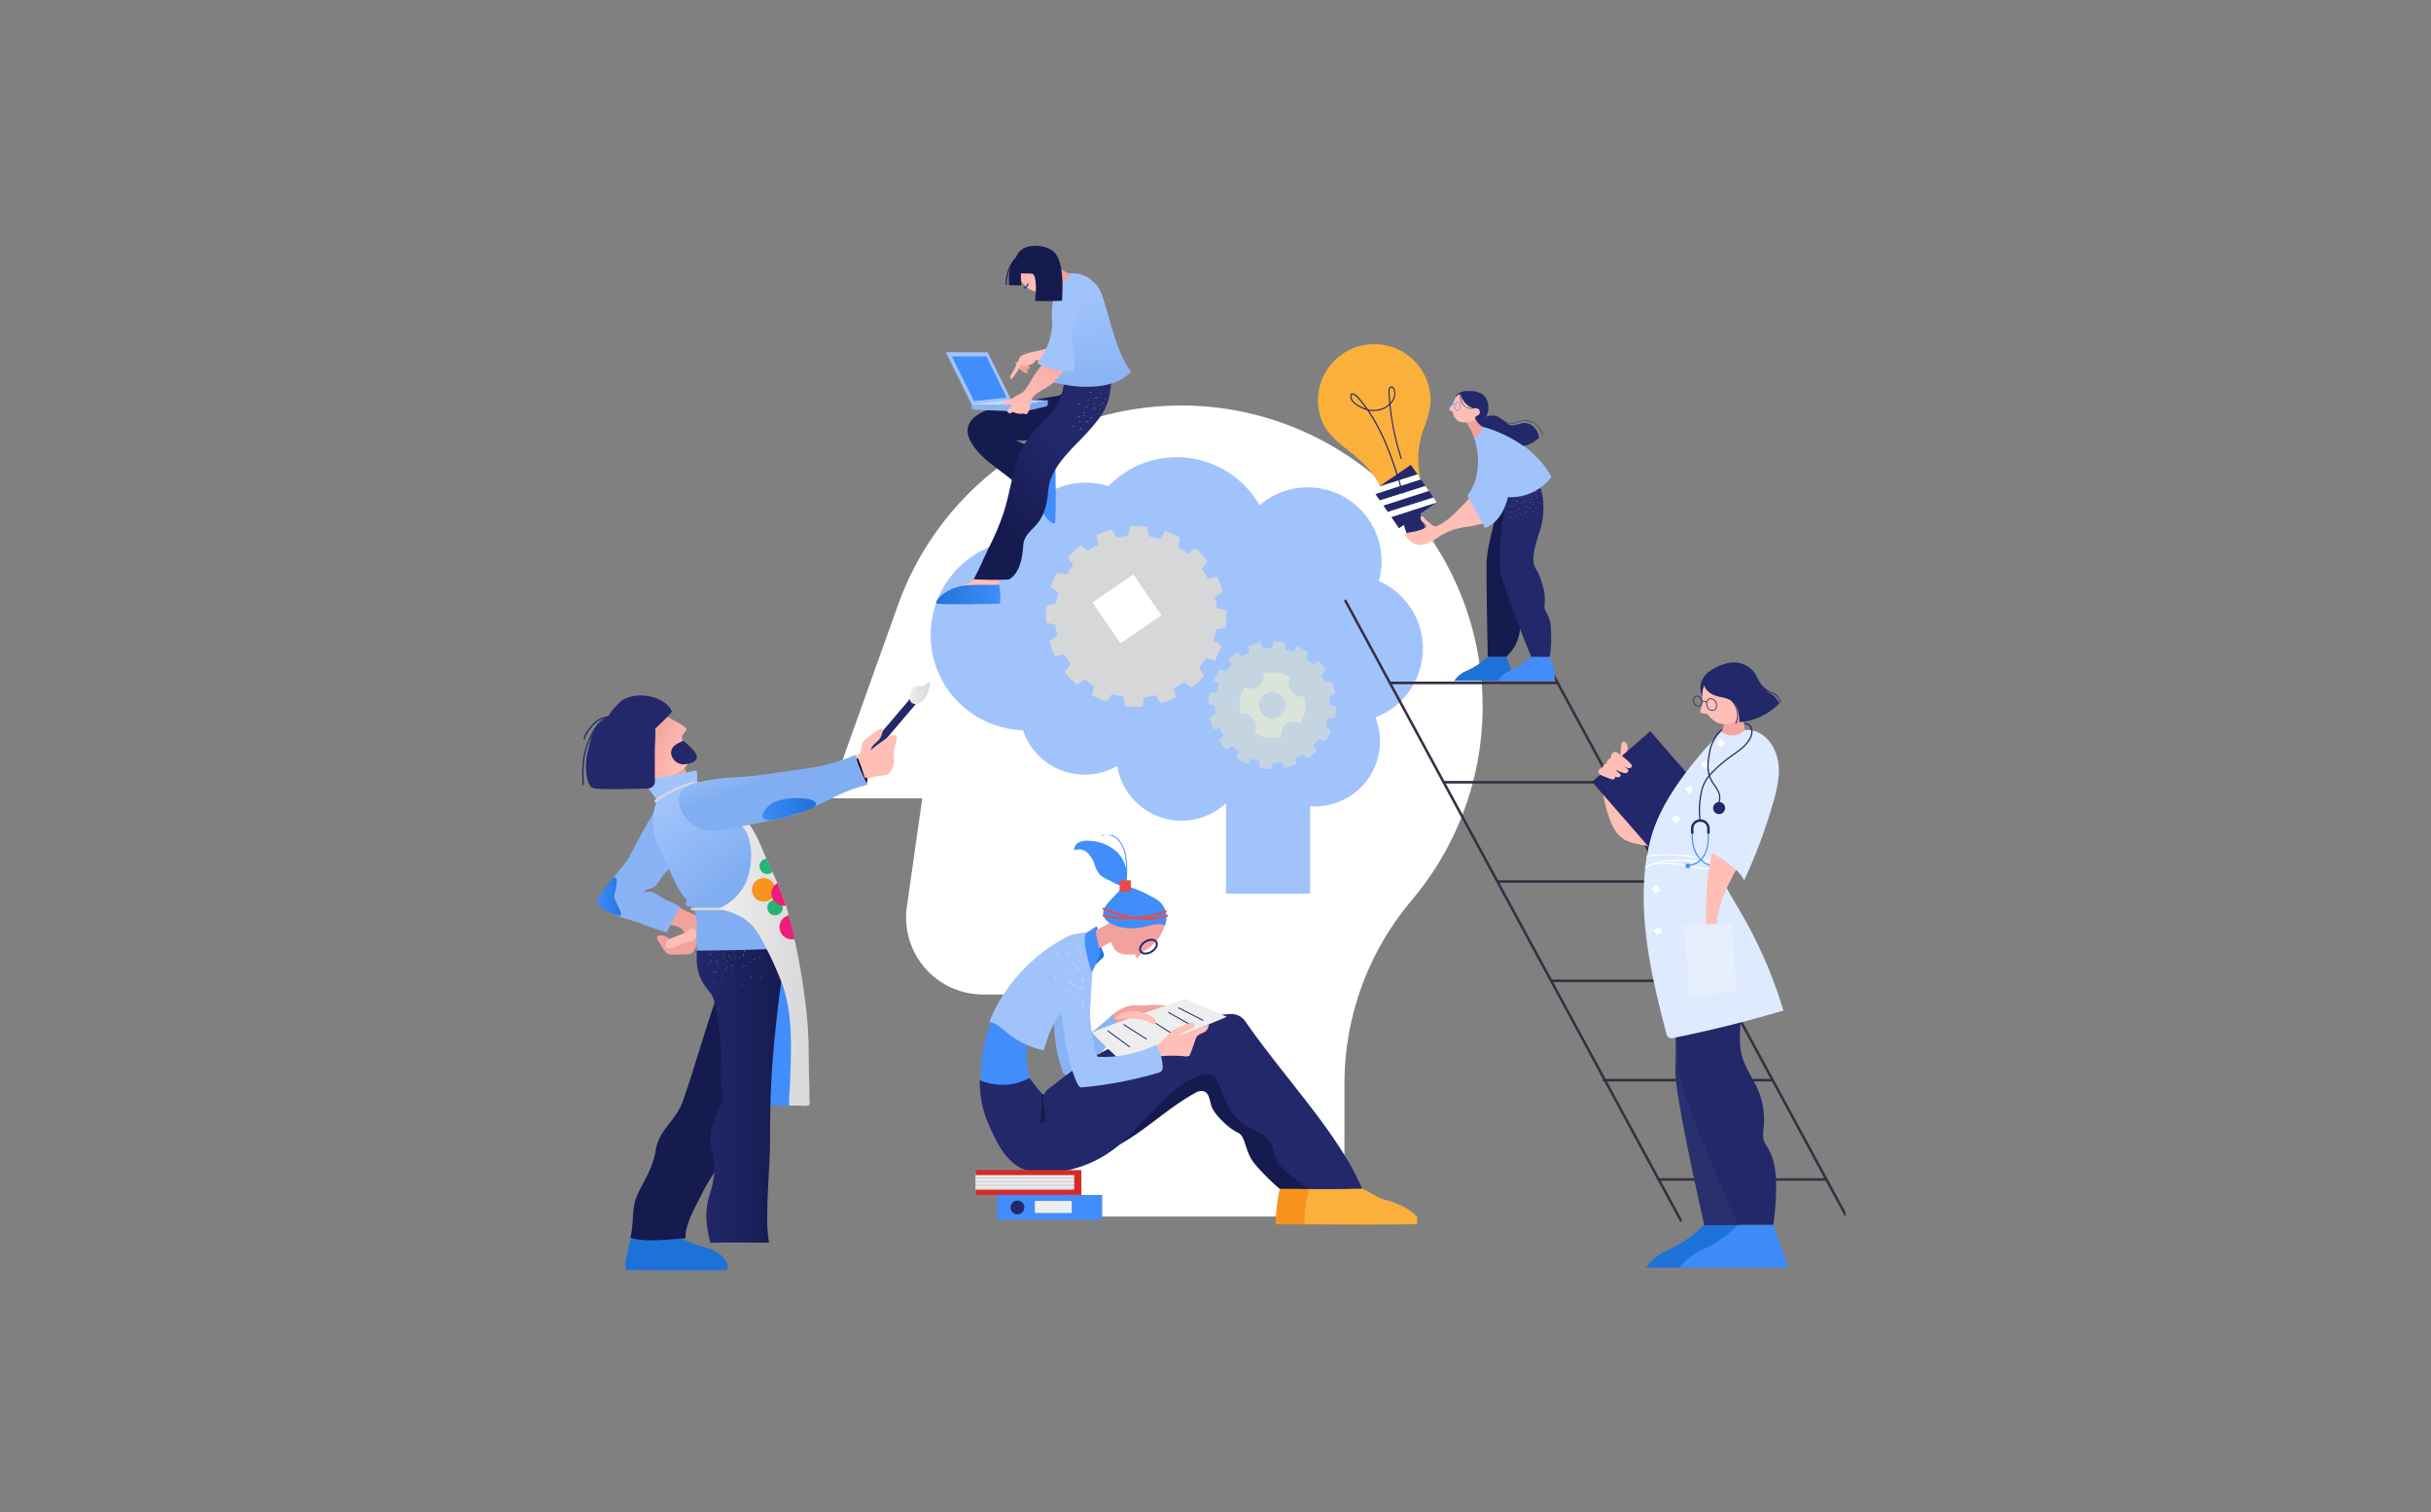 <svg xmlns="http://www.w3.org/2000/svg" xmlns:xlink="http://www.w3.org/1999/xlink" width="643" height="400" viewBox="0 0 643 400">
  <rect x="0" y="0" width="643" height="400" fill="#808080" stroke="none"/>
  <defs>
    <clipPath id="clip-path">
      <rect id="Rectangle_4585" data-name="Rectangle 4585" width="176.67" height="217.2" transform="translate(0)"/>
    </clipPath>
    <clipPath id="clip-path-2">
      <rect id="Rectangle_4586" data-name="Rectangle 4586" width="130.944" height="117.434"/>
    </clipPath>
    <clipPath id="clip-path-3">
      <rect id="Rectangle_4588" data-name="Rectangle 4588" width="134.061" height="165.238" transform="translate(0 0)"/>
    </clipPath>
    <clipPath id="clip-path-4">
      <rect id="Rectangle_4589" data-name="Rectangle 4589" width="54.04" height="95.61" transform="translate(0 0)"/>
    </clipPath>
    <linearGradient id="linear-gradient" x1="0.736" y1="0.614" x2="0.855" y2="0.685" gradientUnits="objectBoundingBox">
      <stop offset="0" stop-color="#ffbeb6"/>
      <stop offset="1" stop-color="#f8afa9"/>
    </linearGradient>
    <linearGradient id="linear-gradient-2" x1="0.387" y1="0.635" x2="0.704" y2="0.182" gradientUnits="objectBoundingBox">
      <stop offset="0" stop-color="#23286b"/>
      <stop offset="1" stop-color="#151a4f"/>
    </linearGradient>
    <linearGradient id="linear-gradient-3" x1="0.543" y1="0.811" x2="0.495" y2="0.008" gradientUnits="objectBoundingBox">
      <stop offset="0" stop-color="#a1c3fc"/>
      <stop offset="1" stop-color="#89b3f4"/>
    </linearGradient>
    <linearGradient id="linear-gradient-4" y1="0.5" x2="1" y2="0.5" gradientUnits="objectBoundingBox">
      <stop offset="0" stop-color="#428dfc"/>
      <stop offset="1" stop-color="#1d72d8"/>
    </linearGradient>
    <linearGradient id="linear-gradient-5" x1="0.43" y1="0.481" x2="0.75" y2="0.669" xlink:href="#linear-gradient"/>
    <linearGradient id="linear-gradient-6" x1="0.742" y1="0.127" x2="0.368" y2="0.655" xlink:href="#linear-gradient"/>
    <linearGradient id="linear-gradient-7" x1="214.743" y1="-137.765" x2="84.815" y2="-53.929" xlink:href="#linear-gradient"/>
    <clipPath id="clip-path-5">
      <rect id="Rectangle_4599" data-name="Rectangle 4599" width="117.434" height="103.924"/>
    </clipPath>
    <linearGradient id="linear-gradient-8" x1="112.848" y1="-51.029" x2="102.873" y2="-51.77" gradientUnits="objectBoundingBox">
      <stop offset="0" stop-color="#ffbeb6"/>
      <stop offset="1" stop-color="#f2a19c"/>
    </linearGradient>
    <linearGradient id="linear-gradient-9" x1="83.819" y1="-36.169" x2="73.826" y2="-36.231" xlink:href="#linear-gradient-8"/>
    <linearGradient id="linear-gradient-10" x1="45.085" y1="-65.488" x2="40.047" y2="-65.367" xlink:href="#linear-gradient-8"/>
    <linearGradient id="linear-gradient-11" x1="84.018" y1="-27.306" x2="86.467" y2="-22.193" xlink:href="#linear-gradient-4"/>
    <linearGradient id="linear-gradient-12" x1="11.789" y1="-19.75" x2="11.381" y2="-27.224" xlink:href="#linear-gradient-2"/>
    <linearGradient id="linear-gradient-13" x1="47.902" y1="-23.148" x2="56.851" y2="-27.177" gradientUnits="objectBoundingBox">
      <stop offset="0" stop-color="#a1c3fc"/>
      <stop offset="1" stop-color="#78a9ef"/>
    </linearGradient>
    <linearGradient id="linear-gradient-14" x1="27.793" y1="-52.544" x2="37.793" y2="-52.544" gradientUnits="objectBoundingBox">
      <stop offset="0" stop-color="#eee"/>
      <stop offset="1" stop-color="#d6d7d8"/>
    </linearGradient>
    <linearGradient id="linear-gradient-15" x1="41.625" y1="-60.958" x2="41.756" y2="-67.134" xlink:href="#linear-gradient-8"/>
    <clipPath id="clip-path-6">
      <rect id="Rectangle_4603" data-name="Rectangle 4603" width="29.761" height="51.994"/>
    </clipPath>
    <clipPath id="clip-path-7">
      <rect id="Rectangle_4604" data-name="Rectangle 4604" width="39.491" height="76.903" transform="translate(0 0)"/>
    </clipPath>
    <linearGradient id="linear-gradient-16" x1="54.635" y1="-174.538" x2="30.095" y2="-174.538" gradientUnits="objectBoundingBox">
      <stop offset="0.129" stop-color="#428dfc"/>
      <stop offset="0.999" stop-color="#1d72d8"/>
    </linearGradient>
    <linearGradient id="linear-gradient-17" x1="71.188" y1="-23.328" x2="50.795" y2="-16.648" xlink:href="#linear-gradient-2"/>
    <linearGradient id="linear-gradient-18" x1="39.425" y1="-49.641" x2="51.952" y2="-47.624" xlink:href="#linear-gradient-8"/>
    <linearGradient id="linear-gradient-19" x1="30.42" y1="-19.693" x2="36.045" y2="-37.596" gradientUnits="objectBoundingBox">
      <stop offset="0" stop-color="#a1c3fc"/>
      <stop offset="0.696" stop-color="#81aef2"/>
      <stop offset="1" stop-color="#78a9ef"/>
    </linearGradient>
    <linearGradient id="linear-gradient-20" x1="177.669" y1="-76.796" x2="179.876" y2="-61.225" xlink:href="#linear-gradient-8"/>
    <clipPath id="clip-path-8">
      <rect id="Rectangle_4605" data-name="Rectangle 4605" width="33.706" height="33.706"/>
    </clipPath>
    <linearGradient id="linear-gradient-21" x1="-132.662" y1="-36.882" x2="-128.162" y2="-36.882" gradientUnits="objectBoundingBox">
      <stop offset="0" stop-color="#eee"/>
      <stop offset="1" stop-color="#c5d4e1"/>
    </linearGradient>
    <linearGradient id="linear-gradient-22" x1="-227.145" y1="44.088" x2="-222.938" y2="44.088" gradientUnits="objectBoundingBox">
      <stop offset="0.129" stop-color="#fff"/>
      <stop offset="0.999" stop-color="#dae4db"/>
    </linearGradient>
    <clipPath id="clip-path-9">
      <rect id="Rectangle_4607" data-name="Rectangle 4607" width="47.69" height="47.69"/>
    </clipPath>
    <clipPath id="clip-path-10">
      <rect id="Rectangle_4752" data-name="Rectangle 4752" width="91.981" height="155.643"/>
    </clipPath>
    <linearGradient id="linear-gradient-23" x1="0.765" y1="-4.047" x2="1.119" y2="-4.162" xlink:href="#linear-gradient-8"/>
    <linearGradient id="linear-gradient-24" x1="-1.141" y1="0.5" x2="-0.136" y2="0.5" xlink:href="#linear-gradient-4"/>
    <linearGradient id="linear-gradient-25" x1="0.908" y1="0.692" x2="0.48" y2="0.52" xlink:href="#linear-gradient-8"/>
    <linearGradient id="linear-gradient-27" x1="0" y1="0.5" x2="1" y2="0.5" xlink:href="#linear-gradient-2"/>
    <linearGradient id="linear-gradient-28" x1="0.228" y1="0.141" x2="0.554" y2="0.642" gradientUnits="objectBoundingBox">
      <stop offset="0" stop-color="#a1c3fc"/>
      <stop offset="1" stop-color="#81aef2"/>
    </linearGradient>
    <linearGradient id="linear-gradient-29" x1="0" y1="0.5" x2="1" y2="0.5" xlink:href="#linear-gradient-4"/>
    <linearGradient id="linear-gradient-30" x1="0" y1="0.5" x2="1" y2="0.5" xlink:href="#linear-gradient-14"/>
    <linearGradient id="linear-gradient-31" x1="0" y1="0.5" x2="1" y2="0.5" xlink:href="#linear-gradient-14"/>
    <linearGradient id="linear-gradient-32" x1="0.139" y1="0.049" x2="0.419" y2="0.367" xlink:href="#linear-gradient-28"/>
    <clipPath id="clip-path-11">
      <rect id="Rectangle_5700" data-name="Rectangle 5700" width="51.996" height="160.098"/>
    </clipPath>
    <linearGradient id="linear-gradient-34" x1="25.522" y1="18.03" x2="26.967" y2="16.195" xlink:href="#linear-gradient-8"/>
    <linearGradient id="linear-gradient-35" x1="33.802" y1="11.612" x2="40.455" y2="11.612" gradientUnits="objectBoundingBox">
      <stop offset="0" stop-color="#28306d"/>
      <stop offset="0.51" stop-color="#1f275f"/>
      <stop offset="1" stop-color="#171f51"/>
    </linearGradient>
    <linearGradient id="linear-gradient-36" x1="61.783" y1="-25.123" x2="65.15" y2="-10.799" xlink:href="#linear-gradient-8"/>
    <linearGradient id="linear-gradient-37" x1="102.525" y1="78.61" x2="109.178" y2="78.61" xlink:href="#linear-gradient-35"/>
    <linearGradient id="linear-gradient-38" x1="21.845" y1="99.954" x2="28.498" y2="99.954" gradientUnits="objectBoundingBox">
      <stop offset="0" stop-color="#3e8af8"/>
      <stop offset="1" stop-color="#1479f2"/>
    </linearGradient>
    <linearGradient id="linear-gradient-39" x1="58.496" y1="55.646" x2="62.881" y2="58.729" xlink:href="#linear-gradient-8"/>
    <linearGradient id="linear-gradient-40" x1="34.991" y1="10.704" x2="41.644" y2="10.704" xlink:href="#linear-gradient-8"/>
    <linearGradient id="linear-gradient-41" x1="38.695" y1="11.916" x2="43.239" y2="14.361" gradientUnits="objectBoundingBox">
      <stop offset="0" stop-color="#deeafe"/>
      <stop offset="1" stop-color="#a1c3fc"/>
    </linearGradient>
  </defs>
  <g id="Discovery_accelerator_power_of_diverse_X-fuctional_teams" data-name="Discovery accelerator_power of diverse X-fuctional teams" transform="translate(-40 -1862)">
    <rect id="frame" width="643" height="400" transform="translate(40 1862)" fill="none"/>
    <g id="clip-brainstorm" transform="translate(94.508 1887.001)">
      <g id="Group_8500" data-name="Group 8500" transform="translate(163.413 81.569)">
        <g id="Group_8499" data-name="Group 8499" transform="translate(176.67 217.2) rotate(180)">
          <g id="Group_8498" data-name="Group 8498" transform="translate(0 0)" clip-path="url(#clip-path)">
            <path id="Path_11525" data-name="Path 11525" d="M36.542,0h73.681V58.732H132.1a20.363,20.363,0,0,1,20.188,23.194l-4.076,28.7h24.708l-18.33,51.231a79.536,79.536,0,0,1-74.874,52.671h0a79.575,79.575,0,0,1-66.7-36.127l-.189-.3a79.244,79.244,0,0,1,4.992-93.3l1.858-2.27a75.047,75.047,0,0,0,16.86-47.356Z" transform="translate(2.44 1.978)" fill="#fff"/>
            <path id="Path_11526" data-name="Path 11526" d="M111.594,0H37.941a1.372,1.372,0,0,0-1.387,1.384V36.535A73.8,73.8,0,0,1,20,83.033L18.141,85.3a80.6,80.6,0,0,0-5.075,94.934l.194.3A80.974,80.974,0,0,0,157.3,163.713l18.33-51.231a1.487,1.487,0,0,0-.166-1.273,1.335,1.335,0,0,0-1.137-.581H151.194L155.049,83.5a21.749,21.749,0,0,0-21.575-24.771H112.981V1.384A1.372,1.372,0,0,0,111.594,0ZM39.327,2.768h70.908V60.116a1.372,1.372,0,0,0,1.387,1.384H133.5a18.975,18.975,0,0,1,18.8,21.616l-4.076,28.7a1.364,1.364,0,0,0,.333,1.107,1.348,1.348,0,0,0,1.054.47h22.767l-17.692,49.4A78.177,78.177,0,0,1,15.617,179.047l-.194-.3A77.856,77.856,0,0,1,20.3,87.074l1.858-2.27A76.634,76.634,0,0,0,39.327,36.562V2.768Z" transform="translate(1.041 0.595)" fill="none"/>
          </g>
        </g>
      </g>
      <g id="Group_8503" data-name="Group 8503" transform="translate(191.473 95.08)">
        <g id="Group_8502" data-name="Group 8502" transform="translate(0 0)">
          <g id="Group_8501" data-name="Group 8501" transform="translate(0)" clip-path="url(#clip-path-2)">
            <path id="Path_11527" data-name="Path 11527" d="M130.163,50.593A19.523,19.523,0,0,0,118.53,32.736,19.519,19.519,0,0,0,86.968,12.724,25.18,25.18,0,0,0,46.983,7.677,19.526,19.526,0,0,0,21.868,22.058,25.185,25.185,0,0,0,24.4,72.2,17.211,17.211,0,0,0,49.343,81.66,17.211,17.211,0,0,0,78.1,91.5v23.958h22.253V92.318c.416.03.836.051,1.26.051A17.213,17.213,0,0,0,117.62,68.827,19.528,19.528,0,0,0,130.163,50.593Z" transform="translate(0.197 0.858)" fill="#a1c3fc"/>
          </g>
        </g>
      </g>
      <g id="Group_8512" data-name="Group 8512" transform="translate(299.553 133.531)">
        <g id="Group_8511" data-name="Group 8511" transform="translate(134.061 165.238) rotate(180)">
          <g id="Group_8510" data-name="Group 8510" transform="translate(0 0)" clip-path="url(#clip-path-3)">
            <g id="Layer_2" data-name="Layer 2" transform="translate(-1.166 0.596)">
              <g id="Layer_1" data-name="Layer 1" transform="translate(0 0)">
                <path id="Path_11547" data-name="Path 11547" d="M.334,0A.424.424,0,0,0,.175.045.338.338,0,0,0,.039.5l88.71,163.91a.335.335,0,0,0,.59-.317L.629.181A.354.354,0,0,0,.334,0Z" fill="#392d40"/>
                <path id="Path_11548" data-name="Path 11548" d="M.333,0A.424.424,0,0,0,.175.045.338.338,0,0,0,.039.5l88.71,163.91a.335.335,0,0,0,.59-.317L.627.181A.355.355,0,0,0,.333,0Z" transform="translate(44.367)" fill="#392d40"/>
                <path id="Path_11549" data-name="Path 11549" d="M44.707,0H.34a.34.34,0,1,0,0,.68H44.707a.34.34,0,1,0,0-.68Z" transform="translate(76.954 142.198)" fill="#392d40"/>
                <path id="Path_11550" data-name="Path 11550" d="M44.684,0H.34a.34.34,0,1,0,0,.68H44.684a.34.34,0,1,0,0-.68Z" transform="translate(62.687 115.929)" fill="#392d40"/>
                <path id="Path_11551" data-name="Path 11551" d="M44.57,0H.34a.34.34,0,1,0,0,.68H44.57a.34.34,0,1,0,0-.68Z" transform="translate(48.534 89.661)" fill="#392d40"/>
                <path id="Path_11552" data-name="Path 11552" d="M44.525,0H.34a.34.34,0,1,0,0,.68H44.525a.34.34,0,1,0,0-.68Z" transform="translate(34.312 63.393)" fill="#392d40"/>
                <path id="Path_11553" data-name="Path 11553" d="M44.979,0H.34a.34.34,0,1,0,0,.68H44.979a.34.34,0,1,0,0-.68Z" transform="translate(20.09 37.124)" fill="#392d40"/>
                <path id="Path_11554" data-name="Path 11554" d="M44.843,0H.34a.34.34,0,1,0,0,.68h44.5a.34.34,0,1,0,0-.68Z" transform="translate(5.868 10.856)" fill="#392d40"/>
              </g>
            </g>
          </g>
        </g>
      </g>
      <g id="Group_8518" data-name="Group 8518" transform="translate(192.512 40)">
        <g id="Group_8517" data-name="Group 8517" transform="translate(54.04 95.61) rotate(180)">
          <g id="Group_8516" data-name="Group 8516" transform="translate(0 0)" clip-path="url(#clip-path-4)">
            <path id="Path_11555" data-name="Path 11555" d="M5.687,12.279c-1.512-.807-2.627-.354-4.187-.591C-.579,11.373.078,10.137.172,8.42.326,5.585-.146,2.7.237,0a5.457,5.457,0,0,1,2.3,3.113A3.875,3.875,0,0,0,4.783,5.781c1.231.721,2.328,1.5,3.6,2.141,1.171.585,2.9.968,3.788,1.884a14.806,14.806,0,0,0-.986,4.139C9.4,13.667,7.331,12.207,5.687,12.279Z" transform="translate(24.644 26.878)" fill="#ffbeb6"/>
            <path id="Path_11556" data-name="Path 11556" d="M5.2,16.586c-1.653.239-4.958.553-5.1-.037.017-2.2-.107-5.633-.1-8.076C.013,5.8,0,2.893.145.354c.089-1.585,4.808,2.316,4.948,8.3.028,1.213.089,1.907.069,3.335C5.14,13.49,5.089,16.039,5.2,16.586Z" transform="translate(21.816 22.13)" fill="#428dfc"/>
            <path id="Path_11557" data-name="Path 11557" d="M3.264,1.524C2.756,1.12,1.021-.142.808.013c-.586.54-.146.845.305,1.214-.332-.073-1.208-.22-1.1.355.047.263,1.044.873,1.221,1.072.572.641.6.863,1.276.224A2.461,2.461,0,0,0,3.264,1.524Z" transform="translate(28.645 61.811)" fill="#f2a19c"/>
            <path id="Path_11558" data-name="Path 11558" d="M3.576,10.845A28.234,28.234,0,0,1,7.3,9.1c1.639-.532,3.337-.885,4.991-1.369s3.84-.68,5.337-1.513c.729-.405.743-1.158,1.086-1.948.316-.726.758-1.413,1.115-2.105.217-.421.848-1.189.822-1.659-.067-1.241-.923.123-1.183.528-.372.58-.775,1.123-1.1,1.735-.293.552-.58,1.531-1.121,1.873a6.088,6.088,0,0,1-1.9.6c-.691.05-5.37-1.009-6-.66a10.037,10.037,0,0,1-3.343.226A7.951,7.951,0,0,0,2.2,5.939c-.269.272-.486.684-.756.981A5.01,5.01,0,0,0,.29,9.206C.1,9.98-.222,10.829.231,11.448a3.62,3.62,0,0,0,2.038,1.122A5.266,5.266,0,0,1,3.576,10.845Z" transform="translate(13.214 60.335)" fill="url(#linear-gradient)"/>
            <path id="Path_11559" data-name="Path 11559" d="M11.07,0H0L6.942,13.972h11.07Z" transform="translate(32.893 53.459)" fill="#a1c3fc"/>
            <path id="Path_11560" data-name="Path 11560" d="M8.67,0,0,.858,5.348,11.781h9.176Z" transform="translate(34.796 54.555)" fill="#428dfc"/>
            <path id="Path_11561" data-name="Path 11561" d="M1.654,5.655c.806-1.505.346-2.61.577-4.16C2.54-.57,3.788.077,5.518.163,8.374.3,11.281-.177,14,.192a5.488,5.488,0,0,1-3.126,2.3A3.888,3.888,0,0,0,8.195,4.731C7.473,5.956,6.69,7.049,6.053,8.318,5.469,9.483,5.09,11.2,4.172,12.087A15.1,15.1,0,0,0,0,11.125C.272,9.343,1.734,7.287,1.654,5.655Z" transform="translate(34.681 3.617)" fill="#ffbeb6"/>
            <path id="Path_11562" data-name="Path 11562" d="M10.416,35.774a4.71,4.71,0,0,1-.072-2.875c.251-1.875.7-1.914,2.634-2.213,4.066-.627,8.7-1.653,12.764-2.414,3.175-.595,8.243-1.69,9.641-5.146,1.262-3.119-2.128-6.915-4.307-8.861-2.909-2.6-6.251-4.607-9.058-7.318C20.216,5.209,17.582,2.3,16.688,0c.291,1.724-.512,4.328-.779,6.116-.328,2.2-.553,4,.513,6.089a12.315,12.315,0,0,0,2.537,2.731c1.122.933-.188,2.427.882,2.852,3.419,1.358,2.305,1.027,3.97,2.128-.738-1.786-6.615-.3-8.2.014-2.792.557-5.61.626-8.38,1.206-1.485.311-3.178.475-4.156,1.826A15.568,15.568,0,0,0,.529,27.453c-.857,3.617-.447,7-.311,10.642,2.83-1.743,7.069-1.234,10.325-2.1C10.26,36.266,10.778,35.614,10.416,35.774Z" transform="translate(9.485 25.029)" fill="#151a4f"/>
            <path id="Path_11563" data-name="Path 11563" d="M.483,57.736c-.9-2.363-.356-6.534.158-9.156C1.317,45.135,3,43.061,5.18,40.433,8.959,35.88,16.007,30.53,16.7,24.287c.338-3.04.552-5.66,2.258-8.412,1.622-2.617,4.206-3.536,4.439-6.816S24.31,1.716,27.216.089a89.723,89.723,0,0,1,9.278.082c-1.487,2.734-2.975,6.305-4.131,8.6a67.668,67.668,0,0,0-3.678,8.7c-2.06,6.083-2.554,13.655-6.076,19.166a36.247,36.247,0,0,1-5.032,5.789,22.1,22.1,0,0,0-2.5,2.815,11.249,11.249,0,0,0-1.554,3.045c-1.1,2.89-1.845,6.493-.994,9.42-4.016-.01-8.057-.122-12.007.183C.669,58.175.321,57.458.483,57.736Z" transform="translate(7.016 7.227)" fill="url(#linear-gradient-2)"/>
            <path id="Path_11564" data-name="Path 11564" d="M10.824,28.478C8.14,26.5,7.717,24.437,6.762,21.327,5.024,15.673,3.623,8.8,0,4.017,3.8-.219,11.244-.421,16.356.355c1.849.28,4.947.9,4.947.9s-2.5,4.838-2.76,6.415a32.487,32.487,0,0,0-.167,9.32c.315,2.8.637,5.553,1.127,8.2.45,2.431-.378,4.507-3.594,4.833A7.541,7.541,0,0,1,10.824,28.478Z" transform="translate(1.869 58.285)" fill="url(#linear-gradient-3)"/>
            <path id="Path_11565" data-name="Path 11565" d="M4.131,5.938A12.886,12.886,0,0,0,0,3.072,6.039,6.039,0,0,1,3.7,0c.952,1.338,2.015,1.02,3.058,2.276A7.116,7.116,0,0,0,4.395,5.729C4.375,5.235,3.952,6.414,4.131,5.938Z" transform="translate(17.948 84.985)" fill="#f2a19c"/>
            <path id="Path_11566" data-name="Path 11566" d="M.318,5.195C.07,3.555-.26.274.334.13,2.548.138,6.005,0,8.467,0c2.7,0,5.62-.022,8.176.109C18.24.192,14.33,4.894,8.3,5.058c-1.221.033-1.921.1-3.359.082C3.436,5.125.869,5.085.318,5.195Z" transform="translate(36.447 0.781)" fill="url(#linear-gradient-4)"/>
            <path id="Path_11567" data-name="Path 11567" d="M13.591.572,0,0V1.971H14.173v-.8A.605.605,0,0,0,13.591.572Z" transform="translate(29.908 51.678)" fill="#8cb6f1"/>
            <path id="Path_11568" data-name="Path 11568" d="M7.6,0,.469,1.662A.6.6,0,0,0,0,2.25V3.268l7.6-1.3Z" transform="translate(23.906 51.438)" fill="#78a9ef"/>
            <path id="Path_11569" data-name="Path 11569" d="M1.779,9.25c1.51,2.04,3.716,2.5,6.279,1.206,2.013-1.013,2.109-4.582.538-6.922C7.771,2.3,5.748-.854,1.82.219-1.322,1.076.467,6.188.889,7.813.843,7.607,1.572,9.41,1.779,9.25Z" transform="translate(22.838 83.422)" fill="url(#linear-gradient-5)"/>
            <path id="Path_11570" data-name="Path 11570" d="M0,6.6C1.221,6.7.778,0,.778,0L4,.09s.712,6.451-2.716,7.718A6.4,6.4,0,0,1,0,6.6Z" transform="translate(30.166 85.103)" fill="#151a4f"/>
            <g id="Group_8513" data-name="Group 8513" transform="translate(31.577 85.245)">
              <path id="Path_11571" data-name="Path 11571" d="M3.3,0H3.28a.151.151,0,0,0-.136.165C3.367,2.442,1.921,6.326.079,7.332a.151.151,0,0,0-.06.2A.153.153,0,0,0,.225,7.6C2.21,6.512,3.68,2.522,3.446.136A.152.152,0,0,0,3.3,0Z" transform="translate(0 0)" fill="#151a4f"/>
            </g>
            <path id="Path_11572" data-name="Path 11572" d="M.007,2.12c.213-.039.5-.835.777-1.132A2.69,2.69,0,0,1,2.21.236C2.917.061,4.674-.19,5.325.229c1.314.845-1.5,1.223-1.975,1.288-.789.11-2.583,1.237-3.139.646C.27,2.2-.051,2.084.007,2.12Z" transform="translate(26.735 63.779)" fill="#ffbeb6"/>
            <path id="Path_11573" data-name="Path 11573" d="M9.734,1.364,0,1.177,6.681,0,20.22.122Z" transform="translate(23.861 53.527)" fill="#c3d9fd"/>
            <g id="Group_8514" data-name="Group 8514" transform="translate(17.557 51.073)">
              <path id="Path_11574" data-name="Path 11574" d="M16.439,3.8c-.854.256-1.469,1.006-2.446,1.374-1.79.675-2.937,3.411-3.956,4.963A29.222,29.222,0,0,1,6.39,14.626c-1.145,1.188-2.445,3.149-3.905,3.931.011-.081.021-.185.033-.258-1.272-.209-2.008.858-2.466-.781-.248-.887.441-2.93.775-3.715a18.64,18.64,0,0,1,3.946-5.3C6.349,6.89,8.635,6.23,10.111,4.723c1.3-1.332.484-3.3,1.775-4.661.327-.2.938.174,1.335.026a4.346,4.346,0,0,1,2.352.49c.863-.3.4-.718,1.418-.072.351.261-.635,1.381-1.77,2.514-.055.079-.115.165-.186.264.9-.924,2.279-.83,3.571-.6C18.906,2.954,18.086,3.309,16.439,3.8Z" transform="translate(0 0)" fill="url(#linear-gradient-6)"/>
              <path id="Path_11575" data-name="Path 11575" d="M0,.03.054,0C.039.114.023.179,0,.03Z" transform="translate(2.431 18.558)" fill="url(#linear-gradient-7)"/>
            </g>
            <path id="Path_11576" data-name="Path 11576" d="M3.651,22.43c1.925.1,2.591-.854,3.14-3.521a17.111,17.111,0,0,0,.3-5.326A16.421,16.421,0,0,1,11.032,2.4C9.579.566,3.432.079,1.219,0,.835,7.336,3.131,8.67.915,13.881-1.009,18.407.194,22.25,3.651,22.43Z" transform="translate(15.672 62.354)" fill="#a1c3fc"/>
            <path id="Path_11577" data-name="Path 11577" d="M12.3,11.541c-1.473,4.388-8.351,3.473-10.312,1.17C-.37,9.943-.057,3.572.121.131c.923-.22,7.169-.1,7.169-.1s-.772,5.075.35,6.96c.371.623,3.478,0,4.09.659C12.752,8.746,12.02,11.472,12.3,11.541Z" transform="translate(20.02 80.973)" fill="#151a4f"/>
            <g id="Group_8515" data-name="Group 8515" transform="translate(29.028 84.307)">
              <path id="Path_11578" data-name="Path 11578" d="M1.158,0A.152.152,0,0,0,1.1.011,1.45,1.45,0,0,0,.009,1.14.151.151,0,0,0,.1,1.333.152.152,0,0,0,.3,1.24c.2-.558.239-.674.92-.95A.15.15,0,0,0,1.3.094.152.152,0,0,0,1.158,0Z" transform="translate(0 0)" fill="#23286b"/>
            </g>
            <path id="texture-2_14_-i4" d="M2.065,4.221a.047.047,0,1,1-.046-.047h0a.046.046,0,0,1,.046.047ZM.081,8.581a.047.047,0,0,1,0,.068h0a.044.044,0,0,1-.062,0l0,0a.046.046,0,0,1,0-.065.049.049,0,0,1,.068,0ZM.943,6.309a.052.052,0,0,1,.024.064A.049.049,0,0,1,.9,6.4a.048.048,0,0,1-.024-.064A.052.052,0,0,1,.943,6.309Zm6.254.5a.09.09,0,0,1,.053.116.087.087,0,0,1-.109.056l0,0a.09.09,0,0,1,.061-.17ZM5.151,6.063A.089.089,0,0,1,5.2,6.18a.09.09,0,0,1-.115.052.088.088,0,0,1-.054-.113h0A.1.1,0,0,1,5.151,6.063ZM3.1,5.318a.088.088,0,0,1,.053.113v0a.087.087,0,0,1-.109.056l0,0a.1.1,0,0,1-.056-.118A.093.093,0,0,1,3.1,5.318ZM6.947,2.187A.09.09,0,1,1,6.854,2.1a.092.092,0,0,1,.093.088Zm-2.179.089a.09.09,0,1,1-.093-.088.092.092,0,0,1,.093.088ZM4.111,9.929a.09.09,0,0,1,0,.127.088.088,0,0,1-.124.006h0a.086.086,0,0,1-.013-.121l0-.005A.1.1,0,0,1,4.111,9.929ZM2.5,8.462a.094.094,0,0,1,.006.129.092.092,0,0,1-.128,0,.088.088,0,0,1,0-.126h0A.088.088,0,0,1,2.5,8.461ZM.9,7a.085.085,0,0,1,.008.121l0,0A.09.09,0,0,1,.78,7.13l0,0A.09.09,0,0,1,.772,7,.091.091,0,0,1,.9,7ZM6.8.068A.08.08,0,1,1,6.712,0h0A.082.082,0,0,1,6.8.068ZM4.7,7.885A.084.084,0,0,1,4.71,8a.078.078,0,0,1-.109.016l0,0A.079.079,0,0,1,4.581,7.9h0A.085.085,0,0,1,4.7,7.885ZM3.145,6.722a.079.079,0,0,1,.014.111.078.078,0,0,1-.109.016l0,0a.079.079,0,0,1-.018-.111h0a.083.083,0,0,1,.114-.012ZM1.591,5.552a.079.079,0,0,1,.018.111h0a.077.077,0,0,1-.106.018l-.006,0a.079.079,0,0,1-.018-.111h0a.083.083,0,0,1,.112-.014Zm4-1.809a.081.081,0,0,1,.055.1.079.079,0,0,1-.1.057.081.081,0,1,1,.041-.156ZM3.709,3.255a.077.077,0,0,1,.059.091.024.024,0,0,0,0,0,.079.079,0,0,1-.1.057.084.084,0,0,1-.06-.1.081.081,0,0,1,.1-.055ZM1.191,9.713a.075.075,0,0,1-.025.1l0,0a.08.08,0,0,1-.11-.025l0,0a.082.082,0,0,1,.031-.109.079.079,0,0,1,.108.027l0,0ZM.207,8.044a.082.082,0,0,1-.028.111.082.082,0,0,1-.111-.032A.081.081,0,0,1,.1,8.016a.08.08,0,0,1,.109.024l0,0ZM8.7.872a.1.1,0,0,1,.064.116.093.093,0,0,1-.113.065A.1.1,0,0,1,8.591.938.093.093,0,0,1,8.7.872ZM6.534.288A.092.092,0,0,1,6.6.4a.093.093,0,0,1-.113.065A.092.092,0,1,1,6.534.288ZM2.97,8.347a.1.1,0,0,1-.036.129.094.094,0,0,1-.127-.039.093.093,0,0,1,.035-.123.1.1,0,0,1,.127.033ZM1.853,6.41a.094.094,0,0,1-.034.126A.093.093,0,0,1,1.692,6.5a.092.092,0,0,1,.034-.126.1.1,0,0,1,.127.034Zm3.993-2a.1.1,0,0,1,.016.131.094.094,0,0,1-.13.014.09.09,0,0,1-.019-.127v0a.094.094,0,0,1,.132-.016ZM4.067,3.043a.093.093,0,0,1,.017.131h0a.091.091,0,0,1-.127.015h0a.092.092,0,0,1,.111-.146Zm3,.426a.091.091,0,0,1,.018.128.092.092,0,0,1-.129.018.091.091,0,0,1-.02-.125.094.094,0,0,1,.131-.021ZM5.237,2.183a.093.093,0,0,1,.021.13.1.1,0,0,1-.128.022A.1.1,0,0,1,5.106,2.2a.1.1,0,0,1,.131-.021ZM2.991,5.764a.094.094,0,0,1-.031.128.092.092,0,0,1-.126-.029.089.089,0,0,1,.023-.125l0,0a.093.093,0,0,1,.129.026l0,0Z" transform="translate(8.6 46.884)" fill="#fff"/>
          </g>
        </g>
      </g>
      <g id="Group_8530" data-name="Group 8530" transform="translate(202.904 195.885)">
        <g id="Group_8529" data-name="Group 8529" transform="translate(117.434 103.924) rotate(180)">
          <g id="Group_8528" data-name="Group 8528" transform="translate(0 0)" clip-path="url(#clip-path-5)">
            <path id="Path_11579" data-name="Path 11579" d="M2.081,11.5c-.3.169-.347-.487-.4-.788A24.657,24.657,0,0,0,.244,4.8,1.44,1.44,0,0,1,.07,3.636a1.4,1.4,0,0,1,.284-.358C1.414,2.192,2.557,1.41,3.12,0A25.226,25.226,0,0,1,4.181,3.98,24.819,24.819,0,0,1,4.6,7.96a9.4,9.4,0,0,1-.379,1.933A11.644,11.644,0,0,1,2.081,11.5Z" transform="translate(82.846 68.162)" fill="#1d72d8"/>
            <path id="Path_11580" data-name="Path 11580" d="M9.734.106c1.4.59,2.623,2,2.368,3.505a1.08,1.08,0,0,1-.256.583,1.442,1.442,0,0,1-.655.315,17.615,17.615,0,0,0-9.672,7.136A42.549,42.549,0,0,1,0,4.378,4.179,4.179,0,0,1,2.386,3.307C4.716,2.7,6.714,1.243,8.858.149A1.106,1.106,0,0,1,9.3,0,1.026,1.026,0,0,1,9.734.106Z" transform="translate(75.358 73.732)" fill="url(#linear-gradient-8)"/>
            <path id="Path_11581" data-name="Path 11581" d="M15.019,9.637c-.087,2.206-.662,4.61-2.449,5.9a5.883,5.883,0,0,1-4,.932,15.165,15.165,0,0,1-4.035-1.12C2.793,14.674.911,13.761.249,12.015A5.592,5.592,0,0,1,.41,8.325,11.525,11.525,0,0,1,4.3,2.731a9.728,9.728,0,0,1,1.544-.954c.6-.659.834-.844,1.466-1.546.578-.642.751.2.976.723a8.521,8.521,0,0,1,2.5-.106,4.388,4.388,0,0,1,2.317.846,5.221,5.221,0,0,1,1.537,3.141A20.581,20.581,0,0,1,15.019,9.637Z" transform="translate(66.419 71.499)" fill="url(#linear-gradient-9)"/>
            <path id="Path_11582" data-name="Path 11582" d="M.971,18.71c-.41,2.6-1.194,7.484-.911,10.1s1.2,3.061,3.262,4.7c1.16.923,2.955,1.437,4.057.446a6.256,6.256,0,0,0,1.717-3.4c.572-10.355,2.528-19.4-1.537-30.548a6.933,6.933,0,0,0-3.7.816,1.55,1.55,0,0,0-.512.391,1.744,1.744,0,0,0-.269.808c-.588,3.74-.8,6.522-1.389,10.262C1.4,14.124,1.26,16.876.971,18.71Z" transform="translate(86.045 40.891)" fill="#89b3f4"/>
            <path id="Path_11583" data-name="Path 11583" d="M.171,11.746c.89.929,7.062,1.357,10.232,1.045,1.388-.137,2.806.117,4.173-.154a11.087,11.087,0,0,0,3.793-1.843c2.315-1.518,3.532-4.747,5.847-6.265.861-.565,2.811-3.608,3.819-3.821-.541-1.608-5.4.9-5.941-.708-2.644,3.381-3.456,3.886-6.281,7.117-.887,1.015-1.541,2.3-2.723,2.95a8,8,0,0,1-2.637.668C7.043,11.282-1.293,10.219.171,11.746Z" transform="translate(61.572 46.103)" fill="url(#linear-gradient-10)"/>
            <path id="Path_11584" data-name="Path 11584" d="M9.477,3.206A16.359,16.359,0,0,1,12.513.35c1.162-.768,2.336-.165,3.475.784.873,3.229-1.664,5.481-4.457,8.037s-6.478,5.354-8.592,7.406A5.156,5.156,0,0,0,0,13.046C3.2,9.018,6.443,6.592,9.477,3.206Z" transform="translate(77.636 39.854)" fill="#89b3f4"/>
            <path id="Path_11585" data-name="Path 11585" d="M15.879,9.665c2.995.573,13.578,0,13.578,0A58.942,58.942,0,0,0,30.616.042L17.216.024C9.708.014,7.933-.057.006.1-.163,1.888,3.392,5.162,9.871,6.691,11.3,7.029,14.434,9.388,15.879,9.665Z" transform="translate(6.861 0.918)" fill="#f7931e"/>
            <path id="Path_11586" data-name="Path 11586" d="M15.879,9.665c2.995.573,13.578,0,13.578,0A58.942,58.942,0,0,0,30.616.042L17.216.024C9.708.014,7.933-.057.006.1-.163,1.888,3.392,5.162,9.871,6.691,11.3,7.029,14.434,9.388,15.879,9.665Z" transform="translate(-0.777 0.918)" fill="#fbb03b"/>
            <path id="Path_11587" data-name="Path 11587" d="M40.768,25.334c8.944-4.9,16.1-13.157,25.854-16.125A27.39,27.39,0,0,1,88.7,12.169c3.349,2.074,6.38,5.1,7.22,8.954a2.041,2.041,0,0,1,0,1.157,2.244,2.244,0,0,1-1.007.989A81.855,81.855,0,0,1,84.652,28.7c-1.771-.6-2.231-3.233-4.032-3.733a4.428,4.428,0,0,0-3.088.778c-6.2,3.219-30.868,25.245-37.539,20.383C22.808,33.609,13.579,20.129,0,.175,5.41-.143,18.352.069,18.352.069a62.715,62.715,0,0,1,6.365,6.368c2.97,3.4,2.372,7.475,4.668,8.491s6.292,4.756,7.009,7.162c.433,1.453.6,3.393,2.061,3.8A3.214,3.214,0,0,0,40.768,25.334Z" transform="translate(18.073 10.302)" fill="#151a4f"/>
            <path id="Path_11588" data-name="Path 11588" d="M8.906,33.751a3.946,3.946,0,0,0,2.417-.522,4.576,4.576,0,0,0,1.283-1.61,40.872,40.872,0,0,0,4.455-27.6,4.415,4.415,0,0,0-.79-2.04A4.168,4.168,0,0,0,14.22.834,19.171,19.171,0,0,0,7.03.067C5.591.188,4,.584,3.246,1.82,2.483,3.08,2.9,4.692,3.333,6.1c1.195,3.835,2.439,7.756,2.278,11.77S3.585,26.082,0,27.89A10.594,10.594,0,0,0,8.906,33.751Z" transform="translate(97.658 28.187)" fill="url(#linear-gradient-11)"/>
            <path id="Path_11589" data-name="Path 11589" d="M89.416,5.144a15.006,15.006,0,0,0-6.162-.864A31.3,31.3,0,0,0,63.77,12.048c-6.756,5.978-12.757,15.175-21.276,18.136-5.744,1.759-3.794-5.727-9.729-11.962-2.344-2.463-5.795-2.691-7.736-5.043C22.8,10.482,24.3,11.734,22.45,7.2,21.91,5.874,14.966.185,14.109.163,8.091.009,6.441-.073,0,.085,6.153,14.6,20.34,29.128,30.924,44.379a4.585,4.585,0,0,0,2.5,1.759,5.917,5.917,0,0,0,2.073.085A83.281,83.281,0,0,0,81.144,27.828c1.084-.886,2.166-1.309,2.944-2.724.571-1.039.126-3-.141-4.741s-.478-2.669,1.2-3.184a38.48,38.48,0,0,0-.353,8.137s2.138,2.481,3.195,4.039a15.091,15.091,0,0,1,13.142-.572c0-6.722-1.587-10.223-3.819-14.886C95.577,10.268,93.144,6.656,89.416,5.144Z" transform="translate(14.572 10.314)" fill="url(#linear-gradient-12)"/>
            <path id="Path_11590" data-name="Path 11590" d="M.628,30.532c.917,1.237,5.4.429,7.217-.6A45.082,45.082,0,0,0,23.964,15.428a37.055,37.055,0,0,0,4.158-7.954C24.547,7.241,23.518,2.405,13.758,0c-1.839,6.227-3.612,9.68-7.779,13.3C2.848,16.024,2.506,16.64,1.17,21.652.321,24.836-.675,27.081.628,30.532Z" transform="translate(85.043 46.952)" fill="url(#linear-gradient-13)"/>
            <path id="Path_11591" data-name="Path 11591" d="M7.82,22.579A106.52,106.52,0,0,1,5.7,0,8.942,8.942,0,0,0,.635,2.239L0,.965" transform="translate(83.195 40.293)" fill="none" stroke="#000" stroke-miterlimit="10" stroke-width="0.82"/>
            <path id="Path_11592" data-name="Path 11592" d="M13.594.741c1.456.509,2.989,1.509,3.144,3.044.137,1.36-.86,2.543-1.793,3.542l-2.969,3.185a2.14,2.14,0,0,1-.716.574,2.014,2.014,0,0,1-1.29-.053A31.5,31.5,0,0,1,3.925,8.373,10.446,10.446,0,0,1,1.883,7.088,5.581,5.581,0,0,1,.434.817c1.8.678,3.926-.055,5.8-.485A13.39,13.39,0,0,1,13.594.741Z" transform="translate(66.295 79.253)" fill="#428dfc"/>
            <g id="Group_8519" data-name="Group 8519" transform="translate(66.239 81.678)">
              <path id="Path_11593" data-name="Path 11593" d="M10.381,0A28.481,28.481,0,0,0,.164,1.844a.257.257,0,0,0,.185.479A29.041,29.041,0,0,1,16.672,1.177a.257.257,0,1,0,.107-.5A30.737,30.737,0,0,0,10.381,0Z" transform="translate(0 0)" fill="#e94a47"/>
            </g>
            <g id="Group_8520" data-name="Group 8520" transform="translate(65.871 81.508)">
              <path id="Path_11594" data-name="Path 11594" d="M5.608,0A16.576,16.576,0,0,0,.173.864.257.257,0,0,0,.34,1.35C4.848-.2,10.462.411,17.023,3.18a.257.257,0,0,0,.2-.473A30.3,30.3,0,0,0,5.608,0Z" transform="translate(0 0)" fill="#e94a47"/>
            </g>
            <path id="Path_11595" data-name="Path 11595" d="M.418,1.027C-.654,3.639.453,7.428,2.413,9.46a11.414,11.414,0,0,0,7.637,3.174,5.134,5.134,0,0,0,2.6-.392,2.239,2.239,0,0,0,1.306-2.134,3.208,3.208,0,0,1-3.373-.538,6.919,6.919,0,0,1-1.94-3,9.186,9.186,0,0,0-1.226-2.6A6.884,6.884,0,0,0,4.754,2.2C3.484,1.638,2.116.426.89,1.081.759-1.09.556.611.418,1.027Z" transform="translate(76.757 89.772)" fill="#428dfc"/>
            <g id="Group_8521" data-name="Group 8521" transform="translate(76.699 91.107)">
              <path id="Path_11596" data-name="Path 11596" d="M.43,0A.128.128,0,0,0,.3.107,21.133,21.133,0,0,0,.222,6.735a8.846,8.846,0,0,0,1.847,4.694A4.311,4.311,0,0,0,6.73,12.853a.128.128,0,0,0-.093-.239A4.052,4.052,0,0,1,2.263,11.26,8.6,8.6,0,0,1,.476,6.7,20.877,20.877,0,0,1,.558.151.129.129,0,0,0,.453,0Z" transform="translate(0 0)" fill="#428dfc"/>
            </g>
            <g id="Group_8522" data-name="Group 8522" transform="translate(68.607 72.329)">
              <path id="Path_11597" data-name="Path 11597" d="M3.286,0A3.481,3.481,0,0,0,1.539.522C.26,1.29-.333,2.575.19,3.447a1.638,1.638,0,0,0,1.468.707A3.48,3.48,0,0,0,3.4,3.632C4.684,2.864,5.277,1.579,4.754.707A1.638,1.638,0,0,0,3.286,0ZM1.657,3.641A1.146,1.146,0,0,1,.63,3.183C.267,2.579.8,1.562,1.8.963A2.959,2.959,0,0,1,3.286.514,1.145,1.145,0,0,1,4.313.972c.362.6-.175,1.621-1.173,2.22A2.962,2.962,0,0,1,1.657,3.641Z" transform="translate(0)" fill="#23286b"/>
            </g>
            <rect id="Rectangle_4590" data-name="Rectangle 4590" width="2.97" height="2.972" transform="translate(75.746 88.983)" fill="#e94a47"/>
            <rect id="Rectangle_4591" data-name="Rectangle 4591" width="27.794" height="6.581" transform="translate(88.829 8.725)" fill="#d62929"/>
            <rect id="Rectangle_4592" data-name="Rectangle 4592" width="27.794" height="6.581" transform="translate(83.313 2.145)" fill="#428dfc"/>
            <rect id="Rectangle_4593" data-name="Rectangle 4593" width="26.096" height="3.821" transform="translate(90.739 10.106)" fill="#d6d7d8"/>
            <rect id="Rectangle_4594" data-name="Rectangle 4594" width="9.76" height="3.184" transform="translate(91.375 3.958)" fill="#eee"/>
            <path id="Path_11598" data-name="Path 11598" d="M0,11.258l11,4.767s24.67-8.39,24.5-8.961S29,.39,28.337.009,0,11.258,0,11.258Z" transform="translate(50.357 44.584)" fill="url(#linear-gradient-14)"/>
            <g id="Group_8523" data-name="Group 8523" transform="translate(56.5 54.782)">
              <path id="Path_11599" data-name="Path 11599" d="M.128,0A.128.128,0,0,0,.07.242L6.509,3.532A.128.128,0,0,0,6.625,3.3L.187.014A.132.132,0,0,0,.128,0Z" transform="translate(0)" fill="#23286b"/>
            </g>
            <g id="Group_8524" data-name="Group 8524" transform="translate(59.25 53.281)">
              <path id="Path_11600" data-name="Path 11600" d="M.129,0A.128.128,0,0,0,.066.241L6.442,3.816a.128.128,0,1,0,.126-.224L.191.017A.124.124,0,0,0,.129,0Z" transform="translate(0 0)" fill="#23286b"/>
            </g>
            <g id="Group_8525" data-name="Group 8525" transform="translate(64.063 50.85)">
              <path id="Path_11601" data-name="Path 11601" d="M.128,0A.13.13,0,0,0,.02.059.128.128,0,0,0,.059.236L7.248,4.812A.128.128,0,0,0,7.385,4.6L.2.02A.127.127,0,0,0,.128,0Z" transform="translate(0 0)" fill="#23286b"/>
            </g>
            <g id="Group_8526" data-name="Group 8526" transform="translate(75.94 47.775)">
              <path id="Path_11602" data-name="Path 11602" d="M.128,0a.127.127,0,0,0-.1.052.129.129,0,0,0,.027.18L5.8,4.451a.129.129,0,0,0,.152-.207L.2.025A.128.128,0,0,0,.128,0Z" transform="translate(0 0)" fill="#23286b"/>
            </g>
            <g id="Group_8527" data-name="Group 8527" transform="translate(71.501 49.848)">
              <path id="Path_11603" data-name="Path 11603" d="M.129,0A.13.13,0,0,0,.02.059.128.128,0,0,0,.059.236L6,4.025a.128.128,0,1,0,.138-.216L.2.02A.129.129,0,0,0,.129,0Z" transform="translate(0 0)" fill="#23286b"/>
            </g>
            <path id="Path_11604" data-name="Path 11604" d="M5.253,3.442A20.048,20.048,0,0,1,1.783,2.3C1.081,1.925.053,1.262,0,.47-.066-.584,1.715.414,2.678.772a12.988,12.988,0,0,0,6.911.466c.653-.109,1.532.3,1.145.528a11.56,11.56,0,0,1-1.4.932A8.806,8.806,0,0,1,5.253,3.442Z" transform="translate(69.044 53.948)" fill="#ffbeb6"/>
            <path id="Path_11605" data-name="Path 11605" d="M28.1,4.651A50.743,50.743,0,0,0,13.839,8.139C12.707,8.655,10,11.9,9.43,12.21c-1.839.989-5.18,2.235-5.312,1.954-1.268-2.114,2.268-1.509,3.8-3.488C5.083,11.686,2.839,12.7,0,13.714.336,11,2.313,11.755,3.273,10.36c.189-.275,1.633-4.823,1.926-4.982a2.118,2.118,0,0,1,1.222-.113A32.693,32.693,0,0,0,13.2,5.229C14.648,5.07,23.517.351,24.932,0,24.994.89,27.791,3.814,28.1,4.651Z" transform="translate(55.093 40.14)" fill="url(#linear-gradient-15)"/>
            <path id="Path_11606" data-name="Path 11606" d="M26.05,34.476c-.723,1.8-3.261,3.5-5.146,3.045-2.049-.491-2.266-3.041-2.246-5.15.036-3.6.335-8.316.522-10.94.275-3.879-.542-7.705-1.27-11.525a5.007,5.007,0,0,0-.7-1.8,30.9,30.9,0,0,0-15.42,3.17A12.008,12.008,0,0,1,.008,5.611,1.856,1.856,0,0,1,.225,4.44,2,2,0,0,1,1.4,3.8,104.785,104.785,0,0,1,21.49,0a.655.655,0,0,1,.567.287.726.726,0,0,1,.3.3c1.582,3.032,2.612,7.365,3.311,11.144.766,4.145,1.081,7.94,1.61,12.122A22.035,22.035,0,0,1,26.05,34.476Z" transform="translate(67.305 37.178)" fill="#a1c3fc"/>
            <rect id="Rectangle_4595" data-name="Rectangle 4595" width="26.096" height="0.482" transform="translate(90.739 10.555)" fill="#eee"/>
            <rect id="Rectangle_4596" data-name="Rectangle 4596" width="26.096" height="0.482" transform="translate(90.739 11.518)" fill="#eee"/>
            <rect id="Rectangle_4597" data-name="Rectangle 4597" width="26.096" height="0.482" transform="translate(90.739 12.482)" fill="#eee"/>
            <rect id="Rectangle_4598" data-name="Rectangle 4598" width="26.096" height="0.482" transform="translate(90.739 13.445)" fill="#eee"/>
            <ellipse id="Ellipse_238" data-name="Ellipse 238" cx="1.829" cy="1.83" rx="1.829" ry="1.83" transform="translate(103.897 3.596)" fill="#23286b"/>
            <path id="texture-2_1_-i5" d="M.122,10.108a.062.062,0,0,1,0,.1.062.062,0,0,1-.1,0,.062.062,0,0,1,0-.1h0c.032-.034.066,0,.1,0Zm2.17,6.686a.071.071,0,0,1,.069.064h0a.071.071,0,0,1-.064.069h0a.071.071,0,0,1-.069-.064c-.036-.065.029-.1.064-.069Zm-1.315-3.3a.122.122,0,0,1,.1.03.122.122,0,0,1-.03.1.122.122,0,0,1-.1-.03C.912,13.529.944,13.495.977,13.493ZM8.2,7.919a.126.126,0,1,1,.108.228h0a.121.121,0,0,1-.168-.06.1.1,0,0,1,.06-.168ZM5.256,9.089a.126.126,0,1,1-.06.168h0A.122.122,0,0,1,5.256,9.089Zm-2.939,1.2a.121.121,0,0,1,.168.06h0a.121.121,0,0,1-.06.168h0a.126.126,0,1,1-.108-.228ZM3.379,3.155a.211.211,0,0,1,.007.2.211.211,0,0,1-.2.007.148.148,0,0,1-.006-.166c.062-.1.128-.1.2-.04ZM1.107,5.362a.211.211,0,0,1,.007.2.211.211,0,0,1-.2.007A.148.148,0,0,1,.91,5.4a.159.159,0,0,1,.2-.04ZM7.936,14.3a.133.133,0,0,1,.01.265h0a.143.143,0,0,1-.138-.128h0A.142.142,0,0,1,7.936,14.3Zm-3.184-.014a.133.133,0,1,1-.128.138h0a.143.143,0,0,1,.128-.138ZM1.6,14.266a.143.143,0,0,1,.138.128h0a.143.143,0,0,1-.128.138h0a.143.143,0,0,1-.138-.128.122.122,0,0,1,.128-.138ZM1.145,1.015c.034.032.071.13.006.166-.032.034-.13.071-.166.006-.034-.032-.071-.13-.006-.166h0C1.01.953,1.076.951,1.145,1.015Zm5.4,10.514c.066,0,.134.028.136.094s-.03.1-.094.136h0c-.066,0-.134-.028-.136-.094h0c0-.066.028-.133.094-.136Zm-2.809.237c.066,0,.134.028.136.094s-.03.1-.094.136h0c-.066,0-.134-.028-.136-.094h0c0-.066.028-.133.094-.136Zm-2.808.27c.066,0,.134.028.136.094h0c0,.066-.03.1-.094.136h0c-.066,0-.134-.028-.136-.094h0c0-.1.028-.133.094-.136ZM3.458,6.17a.126.126,0,1,1-.06.168c-.036-.065-.006-.165.06-.168ZM.953,7.457a.146.146,0,0,1,.167.027h0a.126.126,0,0,1-.228.108c-.034-.031,0-.1.062-.134Zm3.632,9.452c.068.031.1.063.071.13h0c-.031.068-.1.1-.13.071h0a.121.121,0,0,1-.072-.163.345.345,0,0,1,.131-.038ZM1.9,16.079a.126.126,0,1,1-.091.235c-.068-.031-.1-.1-.071-.13.03-.1.095-.136.162-.105ZM3.959.015a.121.121,0,0,1,.168.06.121.121,0,0,1-.06.168A.121.121,0,0,1,3.9.183a.122.122,0,0,1,.06-.168Zm-2.9,1.467A.126.126,0,1,1,1,1.65c-.034-.032,0-.132.06-.168ZM5.162,13.7A.126.126,0,1,1,5,13.776c0-.066.1-.1.163-.072ZM2.041,12.691a.126.126,0,1,1-.163.072c.032-.034.1-.1.163-.072ZM4.37,6.634a.133.133,0,1,1-.128.138h0a.143.143,0,0,1,.128-.138Zm-3.24.253a.143.143,0,0,1,.138.128h0a.143.143,0,0,1-.128.138h0A.143.143,0,0,1,1,7.024a.122.122,0,0,1,.128-.138ZM4.752,4.43a.133.133,0,0,1,.01.265.121.121,0,0,1-.138-.128.143.143,0,0,1,.128-.138Zm-3.235.385a.143.143,0,0,1,.138.128.122.122,0,0,1-.128.138.221.221,0,0,1-.171-.126.221.221,0,0,1,.161-.139Zm1.12,6.062a.137.137,0,0,1-.056.267.181.181,0,0,1-.105-.162h0c0-.066.1-.1.162-.105Z" transform="translate(87.36 58.124)" fill="#fff"/>
            <path id="Path_11607" data-name="Path 11607" d="M1.227,12.19C1.718,10.637.037,5.722,0,5.546S2.354,0,2.354,0s.963,3.092,1.264,4.653c.364,1.89,1.019,4.1.255,5.869C3.823,10.636,1.509,11.98,1.227,12.19Z" transform="translate(83.714 67.464)" fill="#428dfc"/>
          </g>
        </g>
      </g>
      <g id="Group_8541" data-name="Group 8541" transform="translate(290.26 62.169)">
        <g id="Group_8540" data-name="Group 8540" transform="matrix(0.953, -0.304, 0.304, 0.953, 0, 9.034)">
          <g id="Group_8539" data-name="Group 8539" clip-path="url(#clip-path-6)">
            <g id="Group_8538" data-name="Group 8538" transform="translate(0 0)">
              <path id="Path_11624" data-name="Path 11624" d="M29.761,14.817A14.881,14.881,0,0,0,0,14.817c0,4.657,2.52,7.934,4.915,11.52C8.179,31.221,9.4,35.178,9.459,37.712H20.3a23.248,23.248,0,0,1,4.544-11.376C28.047,22.318,29.761,19.474,29.761,14.817Z" transform="translate(0)" fill="#fbb03b"/>
              <path id="Path_11625" data-name="Path 11625" d="M.62,2.02h12.64L12.64,0H0Z" transform="translate(8.716 42.122)" fill="#23286b"/>
              <path id="Path_11626" data-name="Path 11626" d="M9.81,0,0,2.947H10.719Z" transform="translate(9.108 34.106)" fill="#23286b"/>
              <path id="Path_11627" data-name="Path 11627" d="M1.053,3.462,12.557,0H0Z" transform="translate(9.79 45.667)" fill="#23286b"/>
              <path id="Path_11628" data-name="Path 11628" d="M0,0,.6,2.02h12.66L12.64,0Z" transform="translate(7.642 38.578)" fill="#23286b"/>
              <path id="Path_11629" data-name="Path 11629" d="M12.5,0H1.776L0,.536l.31.989H12.95Z" transform="translate(7.332 37.053)" fill="#fff"/>
              <path id="Path_11630" data-name="Path 11630" d="M.475,1.525h12.64L12.66,0H0Z" transform="translate(8.241 40.597)" fill="#fff"/>
              <path id="Path_11631" data-name="Path 11631" d="M.454,1.525H13.012l.083-.021L12.64,0H0Z" transform="translate(9.335 44.142)" fill="#fff"/>
              <rect id="Rectangle_4602" data-name="Rectangle 4602" width="5.081" height="5.07" transform="translate(12.33 46.924)" fill="#23286b"/>
              <g id="Group_8537" data-name="Group 8537" transform="translate(9.079 11.373)">
                <path id="Path_11632" data-name="Path 11632" d="M5.5,29.328h0a.147.147,0,0,1-.145-.165c.207-7.872.186-16.115-2.127-23.7a5.848,5.848,0,0,1-.578-.412C1.578,4.186-.777,2,.256.25A.468.468,0,0,1,.69,0c.537.041,1.157.907,1.342,1.34A33.257,33.257,0,0,1,3.478,5.278a6.466,6.466,0,0,0,4.275.866,4.992,4.992,0,0,0,1.57-.495c.165-.783.351-1.546.537-2.329L9.88,3.2c.186-.783.5-1.958,1.322-1.772a.745.745,0,0,1,.537.453,2.97,2.97,0,0,1-.31,2.184A4.459,4.459,0,0,1,9.571,5.855,68.51,68.51,0,0,0,8.084,20.363a.141.141,0,0,1-.145.144h0a.141.141,0,0,1-.145-.144A68.288,68.288,0,0,1,9.24,6.02a6.333,6.333,0,0,1-1.425.412A6.754,6.754,0,0,1,3.622,5.69c2.231,7.522,2.251,15.683,2.045,23.472C5.647,29.266,5.585,29.328,5.5,29.328ZM11.037,1.713c-.475,0-.723.927-.867,1.566l-.021.124c-.165.68-.33,1.36-.475,2.061a3.959,3.959,0,0,0,1.508-1.525,2.655,2.655,0,0,0,.31-1.917.435.435,0,0,0-.33-.268A.175.175,0,0,0,11.037,1.713ZM.648.291A.164.164,0,0,0,.5.394C-.4,1.96,1.826,4,2.838,4.8a2.194,2.194,0,0,1,.227.185c-.372-1.2-.826-2.37-1.322-3.545C1.516.971.979.312.648.291Z" transform="translate(0 0)" fill="#23286b"/>
              </g>
            </g>
          </g>
        </g>
      </g>
      <g id="Group_8544" data-name="Group 8544" transform="translate(317.22 78.452)">
        <g id="Group_8543" data-name="Group 8543" transform="translate(39.491 76.903) rotate(180)">
          <g id="Group_8542" data-name="Group 8542" transform="translate(0 0)" clip-path="url(#clip-path-7)">
            <path id="L_shoe-i8" d="M2.277,6.373,0,0H16.078a7.2,7.2,0,0,1-3.573,2.776,21.664,21.664,0,0,0-5.313,3.6H2.277" transform="translate(10.512 0.253)" fill="url(#linear-gradient-16)"/>
            <path id="R_shoe-i8" d="M2.277,6.373,0,0H16.078a7.2,7.2,0,0,1-3.573,2.776,21.672,21.672,0,0,0-5.313,3.6H2.277" transform="translate(-0.978 0.256)" fill="#428dfc"/>
            <path id="L_trousers-i8" d="M.324,44.438A17.753,17.753,0,0,1,.49,36.923c1.938-8.53,2.088-7.333,1.79-13.318s.671-3.965.969-10.25S3.164,3.967,7.192,0h4.914s.4,19.164.311,24.58c-.062,3.79-1.249,7.63-1.934,10.767L8.969,43.706" transform="translate(5.597 6.625)" fill="url(#linear-gradient-17)"/>
            <path id="R_trousers-i8" d="M13.291,33.15s-1.416,8.465-1.3,10.439L2.881,45.055l-.117-.572a19.867,19.867,0,0,1,.37-11.493c3.091-9.307.967-8.866-.035-11.682s-1.546-4.536-1.317-7.2S.857,12.156.236,8.717A33.951,33.951,0,0,1,.407,0H5.322s7.747,18.727,8.134,22.794A55.822,55.822,0,0,1,13.291,33.15Z" transform="translate(0.892 6.629)" fill="#23286b"/>
            <path id="texture-2-i8" d="M5.5,4.268a.034.034,0,0,1,.048.01.034.034,0,0,1-.009.048.034.034,0,0,1-.048-.01h0A.035.035,0,0,1,5.5,4.268Zm.462.705a.038.038,0,0,1,.05.009A.035.035,0,0,1,6,5.03a.033.033,0,0,1-.046-.006l0,0a.034.034,0,0,1,.009-.048Zm.465.705a.034.034,0,0,1,.048.01h0a.038.038,0,0,1-.009.05.039.039,0,0,1-.05-.012.035.035,0,0,1,.012-.048ZM8.97,3.62a.035.035,0,0,1,.041-.028h0a.032.032,0,0,1,.027.037.013.013,0,0,1,0,0A.034.034,0,0,1,9,3.661.034.034,0,0,1,8.97,3.62Zm-4.4,2.216a.034.034,0,1,1,.009.047.032.032,0,0,1-.011-.044l0,0Zm.7.473A.03.03,0,0,1,5.3,6.3h0a.009.009,0,0,1,.007,0,.033.033,0,0,1,.015.028.039.039,0,0,1-.006.022.034.034,0,0,1-.047.01.035.035,0,0,1-.011-.048ZM7.235,4.061a.038.038,0,0,1,.029-.042.036.036,0,0,1,.013.071A.038.038,0,0,1,7.235,4.061Zm.159.829a.035.035,0,0,1,.029-.039h0a.034.034,0,0,1,.041.023v0a.037.037,0,0,1-.029.042A.038.038,0,0,1,7.394,4.891ZM.957,4.916a.065.065,0,0,1,.089-.025h0a.065.065,0,0,1,.024.088h0a.065.065,0,0,1-.089.025h0a.065.065,0,0,1-.024-.088Zm1.377.807A.066.066,0,0,1,2.425,5.7a.067.067,0,0,1,.023.091.064.064,0,0,1-.088.023h0a.069.069,0,0,1-.026-.091Zm1.38.807A.066.066,0,0,1,3.8,6.507a.067.067,0,0,1,.023.091.066.066,0,0,1-.091.023.065.065,0,0,1-.025-.089v0ZM4.922.083A.067.067,0,0,1,4.97,0,.064.064,0,0,1,5.05.045v0A.067.067,0,0,1,5,.129a.065.065,0,0,1-.08-.046Zm.4,1.547A.066.066,0,0,1,5.455,1.6a.065.065,0,0,1-.046.08h0a.07.07,0,0,1-.083-.048ZM5.733,3.18a.065.065,0,0,1,.046-.08h0a.064.064,0,0,1,.079.042v0a.071.071,0,0,1-.048.083.067.067,0,0,1-.08-.048Zm.4,1.547a.066.066,0,1,1,.128-.032.065.065,0,0,1-.046.08h0a.066.066,0,0,1-.082-.045v0ZM.751,7.762a.066.066,0,1,1,.056.076.066.066,0,0,1-.056-.076s0,0,0,0ZM2.232,2.186a.066.066,0,1,1-.014.093.068.068,0,0,1,.014-.093ZM3.2,3.461a.066.066,0,1,1-.014.093A.068.068,0,0,1,3.2,3.461Zm.965,1.273a.067.067,0,1,1-.013.1.067.067,0,0,1,.013-.1Zm.965,1.278a.065.065,0,0,1,.092.011v0a.066.066,0,1,1-.1.081l0,0a.063.063,0,0,1,.009-.088l0,0ZM8.1.624A.067.067,0,0,1,8.175.568.065.065,0,0,1,8.231.64h0A.063.063,0,0,1,8.163.7H8.158A.071.071,0,0,1,8.1.624ZM7.884,2.211a.07.07,0,0,1,.075-.058.067.067,0,0,1,.056.076.065.065,0,0,1-.074.056h0a.065.065,0,0,1-.056-.072ZM7.669,3.8a.063.063,0,0,1,.07-.056h0a.066.066,0,0,1,.058.072v0A.066.066,0,1,1,7.669,3.8ZM7.451,5.383a.067.067,0,0,1,.075-.056.064.064,0,0,1,.056.07v0a.067.067,0,0,1-.073.058.068.068,0,0,1-.058-.075ZM0,8.69a.058.058,0,0,1,.019.042.054.054,0,0,1-.011.027c0-.021,0-.045-.008-.069ZM1.01,3.168a.059.059,0,0,1,.08.086.058.058,0,0,1-.083,0h0a.06.06,0,0,1,0-.083Zm.966,1.05a.06.06,0,0,1,.082.086.058.058,0,0,1-.083,0l0,0a.058.058,0,0,1,0-.081l0,0Zm.949,1.089a.05.05,0,0,1,.017-.039.059.059,0,0,1,.083,0,.06.06,0,0,1,0,.085h0a.059.059,0,0,1-.054.015h0a.042.042,0,0,1-.027-.018.052.052,0,0,1-.014-.047Zm.983,1.011a.06.06,0,0,1,.08.088h0a.059.059,0,0,1-.083,0,.06.06,0,0,1,0-.085Zm2.71-5.183a.062.062,0,0,1,.063-.058.057.057,0,0,1,.055.059.015.015,0,0,1,0,0,.059.059,0,0,1-.06.058h0a.062.062,0,0,1-.057-.061ZM6.563,2.561a.059.059,0,0,1,.061-.055.057.057,0,0,1,.055.059.015.015,0,0,1,0,0,.059.059,0,0,1-.06.058h0a.061.061,0,0,1-.055-.064Zm-.057,1.43a.059.059,0,0,1,.06-.058h0a.056.056,0,0,1,.055.056s0,0,0,.006a.059.059,0,0,1-.06.058h0a.06.06,0,0,1-.055-.061ZM6.448,5.416a.059.059,0,0,1,.119.006.062.062,0,0,1-.061.058.063.063,0,0,1-.058-.064ZM1.058,6.639a.058.058,0,0,1,.077-.029h0a.056.056,0,0,1,.029.074l0,0a.059.059,0,0,1-.077.031h0A.061.061,0,0,1,1.058,6.639Zm1.294.6a.058.058,0,0,1,.076-.03.06.06,0,0,1,.03.079.062.062,0,0,1-.079.03.059.059,0,0,1-.028-.079Zm1.386-4.9a.06.06,0,0,1,.036-.075.058.058,0,0,1,.075.034.059.059,0,1,1-.111.041Zm.494,1.341a.057.057,0,0,1,.031-.074h0a.058.058,0,0,1,.075.034.062.062,0,0,1-.034.078.06.06,0,0,1-.075-.037Zm.491,1.341a.058.058,0,1,1,.075.034A.058.058,0,0,1,4.723,5.027Zm.491,1.341a.058.058,0,0,1,.034-.075.057.057,0,0,1,.052,0h0a.066.066,0,0,1,.023.03.06.06,0,0,1-.036.075.058.058,0,0,1-.075-.034ZM9.19,2.474a.056.056,0,0,1,.073-.029l0,0a.059.059,0,0,1,.031.077v0a.06.06,0,0,1-.079.028.058.058,0,0,1-.029-.077Zm-.6,1.3a.059.059,0,1,1,.03.079.058.058,0,0,1-.031-.076l0,0ZM1.757,6.631a.035.035,0,1,1,.007.049h0a.036.036,0,0,1-.007-.049Zm.677.5a.035.035,0,1,1,.007.049h0a.037.037,0,0,1-.007-.049ZM4.776,4.818a.034.034,0,1,1,.039.029h0a.035.035,0,0,1-.039-.029Zm.126.833a.036.036,0,0,1,.031-.039.035.035,0,0,1,.039.029h0a.033.033,0,0,1-.026.039h0A.036.036,0,0,1,4.9,5.651Zm-1.6.157a.037.037,0,0,1,.048.012.034.034,0,0,1-.01.047h0a.033.033,0,0,1-.046-.009l0,0A.036.036,0,0,1,3.3,5.808Zm.437.721a.037.037,0,0,1,.048.012.036.036,0,0,1-.012.048.033.033,0,0,1-.046-.008v0a.036.036,0,0,1,.01-.049ZM6.462,5.316a.034.034,0,1,1,.067.016h0a.032.032,0,0,1-.037.027h0a.034.034,0,0,1-.026-.04,0,0,0,0,1,0,0Zm-.2.818A.036.036,0,0,1,6.3,6.108a.034.034,0,0,1,.023.041h0a.032.032,0,0,1-.037.027h0a.034.034,0,0,1-.026-.04,0,0,0,0,1,0,0ZM1.013,5.921a.038.038,0,0,1,.054,0h0a.038.038,0,0,1,0,.055l0,0a.038.038,0,0,1-.054,0h0a.04.04,0,0,1,0-.057Zm.656.7a.04.04,0,0,1,.055.059.038.038,0,0,1-.054,0h0a.039.039,0,0,1,0-.055l0,0Zm.658.7a.043.043,0,0,1,.052,0s0,0,0,0a.04.04,0,1,1-.057,0ZM4.775,4.51a.037.037,0,0,1,.036-.038h0a.04.04,0,0,1,.037.041.043.043,0,0,1-.041.04.041.041,0,0,1-.038-.043Zm-.031.962a.041.041,0,0,1,.043-.038h0a.04.04,0,0,1,.037.041.043.043,0,0,1-.041.04.044.044,0,0,1-.04-.043Zm-.026.964a.037.037,0,0,1,.034-.04h.006a.04.04,0,0,1,.037.041.043.043,0,0,1-.041.04.039.039,0,0,1-.037-.041ZM.267,7.866a.039.039,0,0,1,.052-.022h0A.043.043,0,0,1,.339,7.9a.039.039,0,0,1-.052.02h0a.039.039,0,0,1-.019-.051ZM2.926,5.308a.054.054,0,0,1,.014-.01.039.039,0,0,1,.05.022h0a.041.041,0,0,1-.021.051h0a.039.039,0,0,1-.05-.022h0A.036.036,0,0,1,2.926,5.308Zm.332.941A.039.039,0,0,1,3.279,6.2h0a.042.042,0,0,1,.053.021.044.044,0,0,1-.024.053.039.039,0,0,1-.05-.024ZM6.587,5.4a.039.039,0,0,1,.052-.02h0a.039.039,0,0,1,.019.051.038.038,0,0,1-.048.022h0A.041.041,0,0,1,6.587,5.4ZM.026,8.409A.069.069,0,1,1,.059,8.5a.072.072,0,0,1-.033-.093ZM.7,1.683A.071.071,0,0,1,.744,1.6a.068.068,0,0,1,.087.041.07.07,0,0,1-.043.087A.068.068,0,0,1,.7,1.683Zm.554,1.554a.068.068,0,1,1,.087.041.068.068,0,0,1-.087-.041Zm.551,1.554A.07.07,0,0,1,1.849,4.7a.068.068,0,0,1,.041.129A.068.068,0,0,1,1.806,4.791ZM2.36,6.345a.068.068,0,1,1,.087.041.068.068,0,0,1-.087-.041ZM7.62,1.98a.072.072,0,0,1,.093-.033.069.069,0,0,1-.06.124A.07.07,0,0,1,7.62,1.98Zm-.7,1.49a.069.069,0,0,1,.091-.033.068.068,0,0,1-.058.124A.069.069,0,0,1,6.915,3.47Zm-.7,1.49A.069.069,0,0,1,6.3,4.928a.072.072,0,0,1,.033.093.069.069,0,0,1-.123-.06ZM.353,6.48a.069.069,0,1,1,0,.1.071.071,0,0,1,0-.1Zm1.1,1.226a.067.067,0,0,1,.1,0h0a.07.07,0,0,1,0,.1.068.068,0,0,1-.1,0h0a.068.068,0,0,1,.005-.095Zm2.581-5.8a.072.072,0,0,1,.072-.065.069.069,0,0,1,.063.073.067.067,0,0,1-.069.065h0a.069.069,0,0,1-.065-.073ZM3.953,3.559a.069.069,0,0,1,.072-.065h0a.067.067,0,0,1,.063.07h0a.068.068,0,1,1-.135-.005ZM3.871,5.206a.067.067,0,0,1,.069-.065h0a.069.069,0,1,1-.07.067A0,0,0,0,0,3.871,5.206ZM.031,7.636a.072.072,0,0,1,.1,0,.071.071,0,0,1,0,.1.065.065,0,0,1-.092,0l0,0a.068.068,0,0,1,0-.1ZM2.958,1.574a.067.067,0,1,1,.067.07A.069.069,0,0,1,2.958,1.574ZM2.944,3.218a.069.069,0,0,1,.07-.067.07.07,0,0,1,.067.068.072.072,0,0,1-.07.07.07.07,0,0,1-.067-.07ZM2.93,4.862A.069.069,0,0,1,3,4.794.068.068,0,0,1,3,4.93H3a.071.071,0,0,1-.069-.068ZM2.918,6.505a.066.066,0,0,1,.063-.067h0a.067.067,0,1,1,0,.135A.067.067,0,0,1,2.918,6.505ZM.392,4.633A.067.067,0,0,1,.43,4.546h0a.068.068,0,0,1,.089.036.069.069,0,1,1-.127.051Zm.616,1.525a.068.068,0,1,1,.124-.053v0a.071.071,0,0,1-.038.089.067.067,0,0,1-.087-.038s0,0,0,0Zm.614,1.523a.069.069,0,1,1,.09.038.069.069,0,0,1-.09-.038ZM6.049,3.058a.069.069,0,0,1,.091-.035.067.067,0,0,1,.035.088.066.066,0,0,1-.085.039h0a.068.068,0,0,1-.038-.089v0Zm-.64,1.513A.069.069,0,0,1,5.5,4.536a.067.067,0,0,1,.035.088.066.066,0,0,1-.085.039h0a.068.068,0,0,1-.038-.089v0ZM4.77,6.084a.069.069,0,0,1,.091-.035.068.068,0,0,1-.054.126.069.069,0,0,1-.037-.089ZM.409,8.364a.052.052,0,0,1,.057.087h0A.049.049,0,0,1,.4,8.436h0a.052.052,0,0,1,.013-.072ZM3.517,4.356a.051.051,0,0,1,.1.021.049.049,0,0,1-.057.04H3.556a.051.051,0,0,1-.038-.06ZM3.25,5.564a.052.052,0,1,1,.1.024.05.05,0,0,1-.06.039h0a.053.053,0,0,1-.039-.062ZM2.983,6.775a.052.052,0,1,1,.038.062h0a.053.053,0,0,1-.038-.062ZM.966,4.965a.052.052,0,0,1,.042-.059.054.054,0,0,1,.059.042.051.051,0,0,1-.042.059h0a.049.049,0,0,1-.058-.038v0ZM1.18,6.188a.055.055,0,0,1,.042-.061.051.051,0,0,1,.059.042h0a.049.049,0,0,1-.038.058h0a.051.051,0,0,1-.061-.039ZM1.4,7.408a.05.05,0,0,1,.038-.058h0a.049.049,0,0,1,.058.037v0a.055.055,0,0,1-.042.061.051.051,0,0,1-.059-.042ZM5.6,5.915A.05.05,0,0,1,5.667,5.9h0a.051.051,0,0,1,.015.07l0,0a.051.051,0,0,1-.083-.06ZM1.167,7.708a.028.028,0,1,1,.029.027h0A.029.029,0,0,1,1.167,7.708ZM1.74,6.487a.046.046,0,0,1,.06-.024h0a.042.042,0,0,1,.026.054l0,0a.043.043,0,0,1-.054.028h0a.045.045,0,0,1-.028-.057ZM1.333,7.531A.043.043,0,0,1,1.387,7.5h0a.045.045,0,0,1,.028.057v0a.047.047,0,0,1-.06.027.045.045,0,0,1-.025-.058v0Z" transform="translate(3.582 42.695)" fill="#fff" opacity="0.86"/>
            <path id="R_hand-i8" d="M19.039,3.411c-1.509.233-3.483.757-3.948,1.4s1.045.932,1.393,1.922-.29,1.106-.581.757A16.334,16.334,0,0,0,13.7,5.449c-.871-.641-1.045-.757-2.787.233A20.892,20.892,0,0,0,7.2,8.71a41.538,41.538,0,0,0-3.688,3.9L0,5.689s3.152-.726,4-.861a16.984,16.984,0,0,0,8.361-3.1c3.831-2.62,5.631-1.863,7.314-.291S20.548,3.178,19.039,3.411Z" transform="translate(18.926 36.196)" fill="url(#linear-gradient-18)"/>
            <path id="sweater-i8" d="M18.279,18.672S5.894,16.1,0,5.369A13.735,13.735,0,0,1,14.969.623s.381,9.918,5.542,15.228h0s-1.481-.213-2.232,2.821" transform="translate(0.843 48.824)" fill="url(#linear-gradient-19)"/>
            <path id="R_sleeve-i8" d="M9.744,24S6.387,15.352,11.489,8.548L6.836,0S.4,1.533.014,13.825s7.5,12.992,7.5,12.992S7.918,24.365,9.744,24" transform="translate(11.61 40.679)" fill="#a1c3fc"/>
            <path id="neck-i8" d="M4.213,3.909A18.094,18.094,0,0,1,2.233,0S.513,0,0,2.82A4.89,4.89,0,0,1,1.628,4.653a3.368,3.368,0,0,1,1.618-.637A5.337,5.337,0,0,1,4.213,3.909Z" transform="translate(19.122 64.675)" fill="url(#linear-gradient-20)"/>
            <path id="face-i8" d="M7.873,3.171c-.422-.308-.554-.125-.667-.4A3.64,3.64,0,0,0,6.085.666L6.056.647,6.046.639,6.034.625a2.279,2.279,0,0,0-1.2-.478l-.005,0A5.137,5.137,0,0,0,2.59.108,3.844,3.844,0,0,0,1.037.679c.206.366.316.766-.022.947C.312,2-.1,2.112.02,3.029c.1.769,1.025.85,1.662.789.549-.052,2.868,1.109,3.506,4.042a2.431,2.431,0,0,0,.807-.591,2.917,2.917,0,0,0,.6-.938A6.742,6.742,0,0,1,7.822,4.143.608.608,0,0,0,7.991,3.3.6.6,0,0,0,7.873,3.171Z" transform="translate(19.777 68.583)" fill="#ffbeb5"/>
            <path id="eyeglasses-i8" d="M3.6,1.746A1.082,1.082,0,0,1,3,2.923H3c-.393.115-.763-.225-.826-.759a1.332,1.332,0,0,1-.008-.186.775.775,0,0,1-.613-.3c-.012.029-.022.06-.036.088a.935.935,0,0,1-.549.507C.512,2.4.083,2.009.011,1.39A1.538,1.538,0,0,1,.155.533,1.014,1.014,0,0,1,.564.084.719.719,0,0,1,.7.026a.63.63,0,0,1,.627.163,1.163,1.163,0,0,1,.328.718,1.568,1.568,0,0,1-.053.614.717.717,0,0,0,.569.311c0-.013,0-.025.006-.037A.08.08,0,0,0,2.2,1.756s0,0,0,0l0,0a1.521,1.521,0,0,1,.275-.489c.056-.06.115-.115.175-.17.015-.012.028-.026.041-.039L2.747,1l.024-.01C3.165.872,3.535,1.213,3.6,1.746ZM1.53.945A1.034,1.034,0,0,0,1.24.306.523.523,0,0,0,.721.167.775.775,0,0,0,.268.591a1.362,1.362,0,0,0-.127.761c.063.541.426.89.809.777a.574.574,0,0,0,.113-.047.848.848,0,0,0,.34-.377A1.363,1.363,0,0,0,1.53.945Zm1.258.184a.913.913,0,0,0-.487,1c.053.456.358.75.68.656a.913.913,0,0,0,.487-1c-.053-.456-.358-.75-.68-.656Z" transform="translate(24.865 71.725)" fill="#3e8af8"/>
            <path id="hair-i8" d="M11.156,7.251l-.131-.1c-.487-.282-.926-.665-1.468-.922-1.529-.725-3.044.433-4.583.51A4.856,4.856,0,0,1,0,2.754c-.016-.08.106-.114.122-.034A4.8,4.8,0,0,0,2.3,5.936a5.043,5.043,0,0,0,4.29.326,4.2,4.2,0,0,1,2.82-.241,3.392,3.392,0,0,1,.534.268c-1.5-1.158-1.773-1.044-4.05-.412C3.114,6.65,1.232,4.29.975,2.1.975,2.1,3.2.086,5.167,0a34.563,34.563,0,0,0,10.8,5.071,6.014,6.014,0,0,1,1.339,1.254S13.85,9.4,11.156,7.251Z" transform="translate(3.151 62.426)" fill="#23286b"/>
            <path id="hair-2-i8" d="M8.841,6.4S8.35,7.817,7.465,8.071l-.045-.21h0c.016.069.032.138.046.21a7.313,7.313,0,0,1-5.524-.315C-.789,6.352-.74.789,2.733,0c0,0,1.23,1.321.528,1.695s-1.113.486-.995,1.4c.089.688.835.826,1.448.8a3.741,3.741,0,0,1,.838-.173,2.664,2.664,0,0,1,1.628.53A3.648,3.648,0,0,1,7.453,7.678C7.7,7.56,8.621,7.086,8.841,6.4ZM4.3,3.892c-.044.006-.088.014-.133.023a5.193,5.193,0,0,1,3.168,3.62c.1-1.8-.911-3.942-3.035-3.643Z" transform="translate(17.531 68.514)" fill="#23286b"/>
          </g>
        </g>
      </g>
      <g id="Group_8547" data-name="Group 8547" transform="translate(263.18 142.707)">
        <g id="Group_8546" data-name="Group 8546" transform="matrix(0.992, -0.127, 0.127, 0.992, 0, 4.264)">
          <g id="Group_8545" data-name="Group 8545" clip-path="url(#clip-path-8)">
            <path id="Path_11633" data-name="Path 11633" d="M30.975,11.3c-.1-.251-.2-.5-.314-.741l1.318-1.205A16.857,16.857,0,0,0,30.4,6.773l-1.633.676A15.06,15.06,0,0,0,27.3,5.843l.771-1.612a16.823,16.823,0,0,0-2.681-1.943l-1.24,1.261a15.12,15.12,0,0,0-1.977-.905l.08-1.783A16.907,16.907,0,0,0,19.305.15l-.677,1.633a15.016,15.016,0,0,0-2.175-.1L15.859,0a16.736,16.736,0,0,0-3.27.521L12.6,2.29c-.435.128-.868.274-1.3.443-.251.1-.5.2-.741.314L9.358,1.729A16.914,16.914,0,0,0,6.774,3.308l.676,1.633A15.114,15.114,0,0,0,5.843,6.41L4.232,5.64A16.864,16.864,0,0,0,2.288,8.321l1.26,1.241a15.151,15.151,0,0,0-.905,1.977L.86,11.459A16.909,16.909,0,0,0,.15,14.4l1.633.677a15.02,15.02,0,0,0-.1,2.175L0,17.849a16.757,16.757,0,0,0,.521,3.27l1.768-.014c.128.435.274.868.443,1.3.1.251.2.5.314.741L1.729,24.35a16.824,16.824,0,0,0,1.58,2.583l1.633-.676a15.076,15.076,0,0,0,1.468,1.607l-.771,1.612A16.865,16.865,0,0,0,8.32,31.419L9.56,30.158a15.113,15.113,0,0,0,1.977.905l-.08,1.783a16.9,16.9,0,0,0,2.944.709l.677-1.633a15.016,15.016,0,0,0,2.175.1l.594,1.683a16.736,16.736,0,0,0,3.27-.522L21.1,31.416c.435-.128.868-.274,1.3-.443.251-.1.5-.2.741-.314l1.205,1.318A16.891,16.891,0,0,0,26.932,30.4l-.676-1.633A15.114,15.114,0,0,0,27.863,27.3l1.612.77a16.864,16.864,0,0,0,1.944-2.681l-1.261-1.241a15.1,15.1,0,0,0,.905-1.977l1.783.08a16.909,16.909,0,0,0,.71-2.944l-1.633-.677a15.02,15.02,0,0,0,.1-2.175l1.683-.594a16.757,16.757,0,0,0-.521-3.27l-1.768.014Q31.228,11.948,30.975,11.3Z" transform="translate(0 0)" fill="url(#linear-gradient-21)"/>
            <path id="Path_11634" data-name="Path 11634" d="M14.144,5.693a3.458,3.458,0,0,1,.178-3.639A8.73,8.73,0,0,0,7.473.087a3.458,3.458,0,0,1-5.418,3A8.729,8.729,0,0,0,.087,9.936a3.459,3.459,0,0,1,3,5.419,8.73,8.73,0,0,0,6.85,1.967,3.458,3.458,0,0,1,5.418-3,8.729,8.729,0,0,0,1.968-6.85A3.456,3.456,0,0,1,14.144,5.693ZM10.4,11.764a3.5,3.5,0,1,1,1.366-4.753A3.5,3.5,0,0,1,10.4,11.764Z" transform="translate(8.147 8.147)" fill="url(#linear-gradient-22)"/>
          </g>
        </g>
      </g>
      <g id="Group_8550" data-name="Group 8550" transform="translate(218.185 110.262)">
        <g id="Group_8549" data-name="Group 8549" transform="matrix(0.983, 0.183, -0.183, 0.983, 8.733, 0)">
          <g id="Group_8548" data-name="Group 8548" clip-path="url(#clip-path-9)">
            <path id="Path_11635" data-name="Path 11635" d="M43.823,15.993q-.21-.534-.444-1.049l1.865-1.7a23.8,23.8,0,0,0-2.236-3.655L40.7,10.54a21.293,21.293,0,0,0-2.077-2.274l1.09-2.279a23.806,23.806,0,0,0-3.792-2.75L34.164,5.02a21.467,21.467,0,0,0-2.8-1.281l.112-2.523a23.986,23.986,0,0,0-4.166-1l-.958,2.311a21.459,21.459,0,0,0-3.077-.142L22.436,0A23.7,23.7,0,0,0,17.81.738l.02,2.5q-.923.27-1.835.627c-.356.14-.706.288-1.049.444l-1.7-1.865A23.871,23.871,0,0,0,9.586,4.682l.957,2.311A21.416,21.416,0,0,0,8.268,9.07L5.988,7.981a23.929,23.929,0,0,0-2.75,3.792l1.783,1.755a21.493,21.493,0,0,0-1.281,2.8l-2.523-.112a23.88,23.88,0,0,0-1,4.166l2.311.957a21.5,21.5,0,0,0-.142,3.078L0,25.255a23.708,23.708,0,0,0,.738,4.627l2.5-.02q.269.923.626,1.836.209.534.444,1.049l-1.865,1.7a23.8,23.8,0,0,0,2.236,3.655l2.311-.956a21.416,21.416,0,0,0,2.077,2.274L7.979,41.7a23.839,23.839,0,0,0,3.792,2.75l1.755-1.784a21.462,21.462,0,0,0,2.8,1.281l-.112,2.523a23.911,23.911,0,0,0,4.166,1l.958-2.311a21.455,21.455,0,0,0,3.077.142l.841,2.381a23.7,23.7,0,0,0,4.626-.738l-.02-2.5q.923-.27,1.835-.627c.356-.14.706-.288,1.049-.444l1.7,1.865A23.879,23.879,0,0,0,38.1,43.009L37.148,40.7a21.444,21.444,0,0,0,2.275-2.078l2.28,1.089a23.957,23.957,0,0,0,2.75-3.792L42.67,34.162a21.535,21.535,0,0,0,1.281-2.8l2.523.112a23.9,23.9,0,0,0,1-4.166l-2.311-.957a21.518,21.518,0,0,0,.142-3.078l2.382-.84a23.686,23.686,0,0,0-.738-4.627l-2.5.02Q44.18,16.906,43.823,15.993Z" transform="translate(0 0)" fill="#d6d7d8"/>
            <rect id="Rectangle_4606" data-name="Rectangle 4606" width="13.117" height="13.117" transform="matrix(-0.707, -0.707, 0.707, -0.707, 21.086, 31.583)" fill="#fff"/>
          </g>
        </g>
      </g>
      <g id="Group_18584" data-name="Group 18584" transform="translate(99.491 155.355)">
        <g id="Group_9376" data-name="Group 9376">
          <g id="Group_9375" data-name="Group 9375" clip-path="url(#clip-path-10)">
            <path id="Path_12468" data-name="Path 12468" d="M4.229.24C5.031-.046,7.151,1.654,8.019,2c1.267.506,2.875.985,3.691,2.11,1.057,1.456.365,2.821-.21,4.336-.528,1.391-.474,1.931-.96,3.328-.294.846-.9,1.687-1.825,1.693a47.615,47.615,0,0,1-5.27.03C2.441,13.162,1.37,10.9.734,10-.523,8.2,1.714,8.163,2.905,8.854c.769.445,1.452,1.412,2.239,1.682a4.464,4.464,0,0,0,2.01-.009A8.8,8.8,0,0,0,7.477,7.75c-.1-.907-1.18-1.484-2.011-1.7A45.33,45.33,0,0,0,0,5.166c.338-.9,1.818-1.851,2.45-2.6C3.141,1.744,3.712.8,4.447,0,4.341.2,4.32.027,4.229.24Z" transform="translate(19.407 58.603)" fill="#f2a19c"/>
            <path id="Path_12469" data-name="Path 12469" d="M6.577,0C6.092,1.371,4.51,1.44,3.4,1.989,2.233,2.564.332,2.856.067,4c-.5,2.172,1.964,1.236,2.835.906A16.213,16.213,0,0,1,6.432,3.567,1.913,1.913,0,0,0,8.29,1.659,1.847,1.847,0,0,0,6.577,0Z" transform="translate(22.041 65.092)" fill="url(#linear-gradient-23)"/>
            <path id="Path_12470" data-name="Path 12470" d="M1.549.37C.857,3.173-.669,8.823.329,9.084c2.322.084,22.132.084,26.456.066a1.95,1.95,0,0,0,.086-1.863c-.618-1.739-2.722-3.169-4.474-3.794s-2.865-.729-4.578-1.43c-1.956-.8-3.145-1.648-5.3-1.973A29.391,29.391,0,0,0,8.6.042Z" transform="translate(11.383 146.485)" fill="url(#linear-gradient-24)"/>
            <g id="Group_9370" data-name="Group 9370" transform="translate(73.736 3.767)">
              <path id="Path_12471" data-name="Path 12471" d="M1.028,17.4a1.03,1.03,0,0,1-.783-1.7L13.279.363A1.029,1.029,0,1,1,14.846,1.7L1.813,17.034A1.026,1.026,0,0,1,1.028,17.4Z" transform="translate(0 0)" fill="#23286b"/>
            </g>
            <path id="Path_12472" data-name="Path 12472" d="M.183,7.971C.905,7.4,2.454,6.966,2.91,6.146c.471-.846.2-1.738.589-2.524S8.114-.41,8.563.043C9.118.6,8.3,2.229,7.954,2.706c-.689.943-1.785,1.472-2.169,2.518C5.376,6.338,5.779,6.9,4.876,7.847a21.068,21.068,0,0,1-3.664,2.868,6.116,6.116,0,0,0-.547.563C.452,10.552-.358,8.4.183,7.971Z" transform="translate(70.695 12.392)" fill="#ffbeb6"/>
            <path id="Path_12473" data-name="Path 12473" d="M9.945,2.207c.679-.423,3.062-2.375,3.9-2.2,1.475.317.3,2.471.122,3.171-.511,1.966.246,3.692-.518,5.607-.936,2.348-2.382,1.737-4.6,2.2a14.688,14.688,0,0,0-4.021,1.586,26.536,26.536,0,0,1-3.4,2.274C1.762,12.729.766,10.806,0,8.821A28.792,28.792,0,0,1,3,7.482,9.947,9.947,0,0,1,4.929,6.468,50.873,50.873,0,0,1,9.945,2.207Z" transform="translate(68.634 14.057)" fill="#ffbeb6"/>
            <path id="Path_12474" data-name="Path 12474" d="M0,3.648c.544,2.7,3.638,4.915,4.431,7.56,1.725.157,6.689-.273,7.315-1.942.368-.981-.181-2.628-.4-3.54C10.882,3.777,9.455,1.847,9.112,0,8.036.7,6.3.775,5.052,1.143a5.919,5.919,0,0,0-1.579.807A23.649,23.649,0,0,1,0,3.648Z" transform="translate(16.779 19.715)" fill="#f2a19c"/>
            <path id="Path_12475" data-name="Path 12475" d="M.13,8.923C1.552,6.446,7.31-2.476,11.791.66c3.688,2.582,10.746,5.7,10.121,6.527-1.609,1.979-1.453,1.977-.317,4.092.911,1.7,1.789,3.041.776,4.792-1.435,2.48-5.912,4.007-8.568,4.562A11.276,11.276,0,0,1,.076,10.106C.249,9.848-.212,8.814.13,8.923Z" transform="translate(5.655 5.526)" fill="url(#linear-gradient-25)"/>
            <path id="Path_12476" data-name="Path 12476" d="M3.175,0C1.879.672-.144,1.352.008,3.454a3.364,3.364,0,0,0,3.574,2.8C9.283,5.456,6.3,2.516,3.175,0Z" transform="translate(23.508 15.569)" fill="#23286b"/>
            <path id="Path_12477" data-name="Path 12477" d="M.053,3.166C2.41-1.671,12.8-.706,14.9,4.3,11.321,8.267,8.189,10.75,3.645,15.146,2.817,13.453-.452,3.438.053,3.166Z" transform="translate(8.851 3.6)" fill="#23286b"/>
            <g id="Group_9371" data-name="Group 9371" transform="translate(0 8.735)">
              <path id="Path_12478" data-name="Path 12478" d="M.26,18.606a.172.172,0,0,1-.171-.17c0-.364-.02-.765-.036-1.2-.129-3.354-.324-8.422,3.555-14.2C4.524,1.677,6.565.087,7.925,0a.172.172,0,0,1,.022.343C6.812.415,4.841,1.82,3.892,3.233.075,8.914.268,13.914.4,17.224c.017.437.032.841.037,1.208a.172.172,0,0,1-.169.174Z" transform="translate(0 0)" fill="#23286b"/>
            </g>
            <g id="Group_9372" data-name="Group 9372" transform="translate(0.38 9.081)">
              <path id="Path_12479" data-name="Path 12479" d="M.172,6.259H.151A.172.172,0,0,1,0,6.067C.207,4.358,2.147,2.266,3.144,1.4A6.578,6.578,0,0,1,7.759,0a.172.172,0,0,1,0,.343,6.273,6.273,0,0,0-4.39,1.314C2.407,2.5.535,4.5.342,6.108A.172.172,0,0,1,.172,6.259Z" transform="translate(0 0)" fill="#23286b"/>
            </g>
            <path id="Path_12480" data-name="Path 12480" d="M1.549.37C.857,3.173-.669,8.823.329,9.084c2.322.084,22.132.084,26.456.066a1.95,1.95,0,0,0,.086-1.863c-.618-1.739-2.722-3.169-4.474-3.794s-2.865-.729-4.578-1.43c-1.956-.8-3.145-1.648-5.3-1.973A29.391,29.391,0,0,0,8.6.042Z" transform="translate(32.877 146.485)" fill="url(#linear-gradient-24)"/>
            <rect id="Rectangle_4751" data-name="Rectangle 4751" width="13.911" height="36.013" transform="translate(43.063 76.053)" fill="#428dfc"/>
            <path id="Path_12481" data-name="Path 12481" d="M23.541,6.693C22.742,6.4,15.1,33.13,13.4,36.716,11.345,41.067,7.544,43.369,6.739,48.4c-.748,4.682-2.869,7.6-4.844,11.831C.2,63.861,1.08,67.785,0,71.538c3.956,1.362,10.262.408,14.63.187C14.44,68.053,17.3,63.231,18.924,60c2.177-4.329,5.068-8.233,7.722-12.292,1.45-2.217,3.734-4.385,4.816-6.676,1.211-2.565,1.2-6.333,1.421-9.13.3-3.723-.156-7.445.066-11.213.195-3.309.907-6.686,1.373-9.971.407-2.871,2.464-8.261-.36-9.743C31.184-.486,25.755.084,22.671.246a23.835,23.835,0,0,1,.906,6.278C23.879,6.588,23.547,7.124,23.541,6.693Z" transform="translate(12.706 75.466)" fill="#151a4f"/>
            <path id="Path_12482" data-name="Path 12482" d="M21.325.054c2.507,3.158,1.828,10.374,1.253,14.219-.938,6.265-1.635,12.8-2.224,19.156-.717,7.73-.947,15.729-.947,23.525,0,7.011-.766,14-.731,20.9a37.333,37.333,0,0,0,.461,6.887c-2.659-.035-12.893-.105-15.524.034-1.091-4.509-1.585-8.245-.21-12.689,1.348-4.355,1.738-7.236.647-11.765-1.261-5.234.584-7.808,2.405-12.473.82-2.1.2-3.425-.005-5.529-.266-2.691.15-5.466.005-8.169-.218-4.093-1.063-13.2-2.663-15.256C2.273,16.937.21,14.7.018,10.422-.041,9.116,0,3.7.818,2.525,1.949.905,6.758,4.042,8.44,3.907,12.213,3.6,17.547-1,21.132.235,21.411.366,21.421-.165,21.325.054Z" transform="translate(30.272 63.617)" fill="url(#linear-gradient-27)"/>
            <path id="Path_12483" data-name="Path 12483" d="M16.581.02C15.054-.6,8.589,13.257,7.183,15.083,5.377,17.429.725,22.694.033,25.464c-.369,1.478,2.437,2.956,4.938,4.02,2.02.859,4.685,1.239,6.682,2.195,1.3.621,6.24,2.125,6.24,2.125s2.97-5.835,3.376-6.888c-1.485-.971-3.072-1.31-5.012-2.515-2.1-1.307-2.139-1.68-4.5-1.19.857-1.146,1.935-.762,2.818-1.445s1.649-2.191,2.393-3.085c1.574-1.892,3.6-3.184,5.27-5.043,4.893-5.44-.12-10.344-3.029-12.7C19.427.518,17.839.363,16.581.02Z" transform="translate(4.448 32.474)" fill="#89b3f4"/>
            <path id="Path_12484" data-name="Path 12484" d="M.02,2.756c3.154-.505,8.26-1.5,13.665-2.744a.468.468,0,0,1,.572.446c.025,1.2.043,1.867.127,2.885.049.6.912.926,1.688,1.242,2.446,1,4.677,1.9,6.656,4.05,3.615,3.931,6.227,6.119,8.152,11.145,1.593,4.161,2.383,8.512,3.645,12.725.7,2.343,1.271,4.663,1.865,7.017.357,1.415,1.766,4.893,1.319,6.206-.017.049.145,1.322.15,1.342-8.012.282-16.473.511-23.707.537,0-2-.025-6.41.032-7.465.1-1.769-.917-2.547-.544-3.958-.806-.2-2.258,0-2.356-.816-.054-.456-.078-.789.352-1.108C8.5,31.188,6.742,25.06,4.616,21.213a14.934,14.934,0,0,1-1.985-6.463,17.27,17.27,0,0,1,1.034-7C2.751,6.61-.271,2.425.02,2.756Z" transform="translate(16.107 23.481)" fill="url(#linear-gradient-28)"/>
            <path id="Path_12485" data-name="Path 12485" d="M0,0A56.441,56.441,0,0,1,2.024,5.906q.632.119.289-.888" transform="translate(72.089 20.55)" fill="none" stroke="#000" stroke-miterlimit="10" stroke-width="1.757"/>
            <path id="Path_12486" data-name="Path 12486" d="M0,5.943C1.053,3.882,2.266,1.138,4.323,0c2.346,1.581,7.95,1.061,9.173,2.855" transform="translate(46.254 29.66)" fill="none" stroke="#000" stroke-miterlimit="10" stroke-width="1.757"/>
            <g id="Group_9373" data-name="Group 9373" transform="translate(19.114 26.513)">
              <path id="Path_12487" data-name="Path 12487" d="M19.608,5.866l-.191-.107a23.288,23.288,0,0,1-2.9-2.064c-1.922-1.519-3.909-3.089-6.365-3C8.14.762,1.669,4.109.593,5.256a.343.343,0,1,1-.5-.47C1.251,3.552,7.946.081,10.127,0c2.71-.094,4.8,1.555,6.814,3.151.719.569,1.408,1.113,2.116,1.579a.342.342,0,0,1,.375-.063c.259.116.56.289.591.595a.507.507,0,0,1-.237.472Z" transform="translate(0 0)" fill="#d6d7d8"/>
            </g>
            <path id="Path_12488" data-name="Path 12488" d="M8.445.011A8.917,8.917,0,0,0,5.932,3.275S4.3,4.408,3.894,4.7C1.7,6.271,1.1,10.024.449,12.607A16.18,16.18,0,0,0,.416,20c.749,2.328,1.173,2.207,3.424,2.349,2.7.17,9.331-.012,12.577-.117a1.886,1.886,0,0,0,1.824-1.91c-.03-2.5-.068-6.917,0-9.4C18.336,7.634,19,3.823,15.833,2A10.436,10.436,0,0,0,11.977.283C11.048.179,8.333-.053,8.445.011Z" transform="translate(0.986 5.971)" fill="#23286b"/>
            <path id="Path_12489" data-name="Path 12489" d="M4.083.025c2.138-.412.126,4.326.278,5.256.186,1.133,3.065,5.461,1.125,4.869C3.1,9.423,1.048,8.5.391,7.416-.739,5.544.843,4.486,1.82,2.967,2.45,1.987,3.333,1.135,4.083.025Z" transform="translate(4.089 51.705)" fill="url(#linear-gradient-29)"/>
            <g id="Group_9374" data-name="Group 9374" transform="translate(28.689 59.733)">
              <path id="Path_12490" data-name="Path 12490" d="M9.718.687H.343A.343.343,0,0,1,.343,0H9.718a.343.343,0,0,1,0,.687Z" transform="translate(0 0)" fill="#d6d7d8"/>
            </g>
            <path id="Path_12491" data-name="Path 12491" d="M4.093,4.347C5.139,2.987,6.232-1.7,4.38.645c-.7.879-2.456-.136-3.5,1.224S-.3,4.887.59,5.572,3.047,5.708,4.093,4.347Z" transform="translate(86.6 0)" fill="url(#linear-gradient-30)"/>
            <path id="texure_4_-i3" d="M8.444,2.338A.057.057,0,0,0,8.518,2.3a.057.057,0,1,0-.107-.042h0a.058.058,0,0,0,.033.075Zm.5-1.314A.063.063,0,0,0,9.02.99.058.058,0,0,0,8.983.916a.054.054,0,0,0-.072.026.024.024,0,0,0,0,.007.058.058,0,0,0,.033.074ZM14.315,2.13a.058.058,0,0,0,.077.031h0a.054.054,0,0,0,.03-.07.019.019,0,0,0,0-.007.057.057,0,0,0-.073-.032.059.059,0,0,0-.031.078Zm-7.961-2A.056.056,0,0,0,6.432.047a.056.056,0,0,0-.08,0,.054.054,0,0,0,0,.076Zm4.982,1.914A.064.064,0,0,0,11.4,2.1a.06.06,0,0,0,0-.119A.065.065,0,0,0,11.335,2.043ZM11.294.638a.057.057,0,0,0,.061.054h0a.056.056,0,0,0,.058-.053v0a.061.061,0,0,0-.062-.057A.064.064,0,0,0,11.294.638ZM.818,2.937a.109.109,0,0,0,.154.008l0,0a.108.108,0,0,0,.007-.152h0a.109.109,0,0,0-.154-.008l0,0a.108.108,0,0,0-.007.152h0ZM2.765,1.124A.111.111,0,1,0,2.928.973h0A.108.108,0,0,0,2.775.965h0a.115.115,0,0,0-.01.158ZM9.012,9.35a.112.112,0,0,0,.107.114.106.106,0,0,0,.114-.1s0,0,0-.006a.112.112,0,0,0-.107-.114.109.109,0,0,0-.114.1Zm.2-5.328a.108.108,0,0,0,.1.113h0a.106.106,0,0,0,.114-.1s0,0,0-.006a.118.118,0,0,0-.108-.118.113.113,0,0,0-.114.108Zm.1-2.662a.11.11,0,1,0,.22.006.109.109,0,0,0-.1-.114h0a.111.111,0,0,0-.117.1s0,0,0,0ZM3.877,6.911a.109.109,0,1,0-.057-.146.112.112,0,0,0,.057.146ZM4.986,4.487a.109.109,0,1,0-.057-.146.112.112,0,0,0,.057.146ZM6.1,2.066a.116.116,0,1,0-.005,0Zm7.887,5.251a.111.111,0,0,0,.143.063.108.108,0,0,0,.064-.138h0a.106.106,0,0,0-.131-.071l-.008,0A.118.118,0,0,0,13.983,7.317Zm-1.846-5a.106.106,0,0,0,.134.066l0,0a.11.11,0,0,0,.069-.138l0-.005a.11.11,0,1,0-.206.078ZM1.537,5.758a.1.1,0,0,0,.1-.169.1.1,0,0,0-.134.035h0a.1.1,0,0,0,.035.134ZM2.728,3.7A.1.1,0,1,0,2.7,3.561l0,.005a.1.1,0,0,0,.031.132l0,0Zm1.15-2.116a.083.083,0,0,0,.042.057.1.1,0,0,0,.134-.035.1.1,0,0,0-.035-.138h0a.1.1,0,0,0-.093,0h0a.067.067,0,0,0-.037.038.084.084,0,0,0-.006.081Zm7.513,5.439a.1.1,0,0,0,.124.071.1.1,0,0,0,.068-.116v0a.1.1,0,0,0-.118-.072h0A.1.1,0,0,0,11.391,7.024Zm-1.216-4.6a.1.1,0,0,0,.118.072h0a.092.092,0,0,0,.07-.111.027.027,0,0,0,0-.009.1.1,0,0,0-.118-.072h0a.1.1,0,0,0-.067.119ZM9.566.127a.1.1,0,0,0,.19-.053A.1.1,0,0,0,9.637,0a.1.1,0,0,0-.071.125Zm-3.3,5.979a.1.1,0,0,0,.086.109.1.1,0,0,0,.109-.083.1.1,0,0,0-.083-.114A.1.1,0,0,0,6.269,6.106Zm.318-2.36a.1.1,0,0,0,.077.109h.005a.1.1,0,0,0,.109-.083A.1.1,0,0,0,6.7,3.66.1.1,0,0,0,6.587,3.746ZM6.9,1.388a.1.1,0,1,0,.11-.084.1.1,0,0,0-.11.084A0,0,0,0,1,6.9,1.388Zm6.745.633a.1.1,0,0,0,.139.02.1.1,0,0,0-.119-.159.1.1,0,0,0-.024.135ZM7.063,1.708a.057.057,0,1,0,.054-.061h0a.057.057,0,0,0-.054.061Zm-.1-1.4A.061.061,0,0,0,7.032.36.057.057,0,0,0,7.086.3h0A.055.055,0,0,0,7.029.246h0a.06.06,0,0,0-.058.06S6.967.307,6.967.307ZM4.31.634A.062.062,0,0,0,4.383.6.057.057,0,0,0,4.349.524h0a.055.055,0,0,0-.072.031l0,.005A.06.06,0,0,0,4.31.634ZM9.625.285a.057.057,0,1,0,.1-.05A.053.053,0,0,0,9.659.2l-.007,0a.056.056,0,0,0-.027.075v0Zm-9.08,1a.063.063,0,0,0,.087-.022v0a.065.065,0,0,0-.019-.089l0,0a.063.063,0,0,0-.087.022v0a.069.069,0,0,0,.024.092Zm6.628.926a.061.061,0,0,0,.072.048l.008,0a.066.066,0,0,0,.046-.08.072.072,0,0,0-.081-.05.067.067,0,0,0-.045.084ZM6.776.657A.066.066,0,0,0,6.859.7h0a.066.066,0,0,0,.046-.08.067.067,0,1,0-.13.034Zm-2.9.927A.082.082,0,0,0,3.9,1.6a.065.065,0,0,0,.074-.055v0a.067.067,0,0,0-.052-.075h0a.065.065,0,0,0-.074.055v0a.061.061,0,0,0,.031.063ZM9.8.107A.066.066,0,0,0,9.89.121h0A.065.065,0,0,0,9.9.029.063.063,0,0,0,9.817.01l0,0A.069.069,0,0,0,9.8.107ZM1.57,8.285a.118.118,0,0,0,.1.127.114.114,0,0,0,.127-.1.117.117,0,0,0-.1-.127.113.113,0,0,0-.127.1Zm.339-2.728a.113.113,0,1,0,.127-.1.114.114,0,0,0-.127.1Zm.335-2.727a.117.117,0,0,0,.1.127.113.113,0,1,0-.1-.127Zm8.785.289a.115.115,0,0,0,.159.02.113.113,0,1,0-.139-.18h0a.115.115,0,0,0-.021.159ZM9.345.954A.114.114,0,0,0,9.5.974a.119.119,0,0,0,.02-.163A.115.115,0,0,0,9.362.8.116.116,0,0,0,9.345.954Zm-3.164,3.1a.115.115,0,0,0,.141.08h0A.111.111,0,0,0,6.4,4h0a.112.112,0,1,0-.217.056ZM5.451,1.405a.112.112,0,0,0,.135.081h0A.115.115,0,1,0,5.45,1.4.008.008,0,0,0,5.451,1.405Zm-.789,3.57a.115.115,0,0,0,.138.084.116.116,0,0,0,.085-.135.121.121,0,0,0-.139-.088.118.118,0,0,0-.084.139ZM4.045,2.308a.115.115,0,0,0,.138.084.113.113,0,0,0-.05-.22h0a.118.118,0,0,0-.088.136ZM0,3.6a.113.113,0,0,0,.093.128h0a.113.113,0,0,0,.132-.091.117.117,0,0,0-.094-.132A.118.118,0,0,0,0,3.6ZM.452.9A.113.113,0,1,0,.673.94s0,0,0,0A.118.118,0,0,0,.579.8.112.112,0,0,0,.452.9s0,0,0,0ZM9.769,4.106a.115.115,0,0,0,.16.024.112.112,0,0,0,.025-.157A.11.11,0,0,0,9.8,3.942l0,0a.113.113,0,0,0-.03.158ZM8.182,1.879a.115.115,0,0,0,.16.024.112.112,0,0,0,.025-.157.11.11,0,0,0-.153-.032l0,0a.113.113,0,0,0-.03.158Zm-3,1.037a.085.085,0,0,0,.155-.071A.082.082,0,0,0,5.232,2.8l-.008,0A.086.086,0,0,0,5.184,2.916ZM4.313,1.049A.086.086,0,1,0,4.467.975.085.085,0,0,0,4.356.933h0a.088.088,0,0,0-.04.115Zm-3.5,1.8a.086.086,0,0,0,.09.08.09.09,0,0,0,.08-.09A.085.085,0,0,0,.9,2.763h0a.083.083,0,0,0-.081.083A.039.039,0,0,0,.815,2.853ZM.721.789A.09.09,0,0,0,.811.873.085.085,0,0,0,.892.784h0A.082.082,0,0,0,.809.7h0A.086.086,0,0,0,.721.787s0,0,0,0Z" transform="translate(33.22 71.096)" fill="#fff" opacity="0.51"/>
            <path id="Path_12492" data-name="Path 12492" d="M6.148,4.477c2.757,2.591,2.781,8.6,1.979,12.006A13.521,13.521,0,0,1,0,26.2c5.1,1.466,8.176,2.582,11,7.568a92.168,92.168,0,0,1,5.643,12.012c3.09,7.958,2.545,18.154,2.218,26.658-.085,2.206-.288,3.927-.209,5.91a37.338,37.338,0,0,1,3.93.079c2.22.025,1.317-.675,1.407-2.956.074-1.88-.034-2.99-.091-4.968-.14-4.873.015-9.951-.48-14.833a173.451,173.451,0,0,0-5.277-29.106c-1.286-4.538-3.6-9.276-5.577-13.693C10.629,8.555,9,3.47,4.26,0,4.829,1.546,4.986,3.384,6.148,4.477Z" transform="translate(36.094 33.742)" fill="url(#linear-gradient-31)"/>
            <path id="Path_12493" data-name="Path 12493" d="M3.73,7.6C-1.3,9.3-.79,13.781,2.581,17.431c3.2,3.47,7.8,2.819,11.945,1.927,4-.859,8-1.634,11.993-2.448,4.9-1,8.825-2.926,13.437-5.169A44.193,44.193,0,0,1,49.94,7.857,38.991,38.991,0,0,1,46.684,0a50.084,50.084,0,0,1-11.05,3.29C33.856,3.572,21.16,5.4,20.762,5.438c-1.872.181-3.611.365-5.517.48A51.121,51.121,0,0,0,4.177,7.466.911.911,0,0,1,3.73,7.6Z" transform="translate(25.558 19.335)" fill="url(#linear-gradient-32)"/>
            <ellipse id="Ellipse_291" data-name="Ellipse 291" cx="3.118" cy="3.121" rx="3.118" ry="3.121" transform="translate(44.881 51.905)" fill="#f7931e"/>
            <ellipse id="Ellipse_292" data-name="Ellipse 292" cx="2.039" cy="2.041" rx="2.039" ry="2.041" transform="translate(48.959 57.668)" fill="#22b573"/>
            <path id="Path_12494" data-name="Path 12494" d="M1.162,5.74c-2.874-.494.345-3.85,1.486-4.464A14.469,14.469,0,0,1,8.485.005c.97-.022,5.954-.064,5.67,1.728C13.984,2.814,9.5,3.928,8.594,4.224a29.486,29.486,0,0,1-7.3,1.711C1.439,5.875,1.014,5.658,1.162,5.74Z" transform="translate(47.649 30.761)" fill="url(#linear-gradient-4)"/>
            <path id="Path_12495" data-name="Path 12495" d="M1.8,0a2.04,2.04,0,1,0,1.6,3.537C2.866,2.342,2.323,1.161,1.8,0Z" transform="translate(46.92 46.758)" fill="#22b573"/>
            <path id="Path_12496" data-name="Path 12496" d="M3.83,5.929C3.208,3.967,2.419,1.978,1.568,0A3.22,3.22,0,0,0,3.83,5.929Z" transform="translate(50.055 53.223)" fill="#ed1e79"/>
            <path id="Path_12497" data-name="Path 12497" d="M2.419,0A3.221,3.221,0,0,0,3.946,6.259C3.479,4.138,2.972,2.047,2.419,0Z" transform="translate(52.214 61.751)" fill="#ed1e79"/>
          </g>
        </g>
      </g>
      <g id="clip-lung-x-ray" transform="translate(366.584 150.213)">
        <g id="Group_10828" data-name="Group 10828" transform="translate(0 0)">
          <g id="Group_10827" data-name="Group 10827">
            <g id="Group_10826" data-name="Group 10826" clip-path="url(#clip-path-11)">
              <path id="Path_15547" data-name="Path 15547" d="M16.787,18.7c-1.347,1.371-6.025,3.946-7.352,1.887A21.528,21.528,0,0,1,6.454,5.215,31.137,31.137,0,0,0,6.9,2.11,3.557,3.557,0,0,0,6.873.826C6.763.468,6.452.006,6.077,0,5.847,0,5.4,0,5.323.519q-.165,1.647-.33,3.294C4.4,3.6,3.161,2.33,2.734,3.411c-.758,1.922.041,1.554-2.6,7.06-.359.749.108,1.656.249,2.474A34.81,34.81,0,0,0,2.776,21.8a8.787,8.787,0,0,0,3.237,3.988,11.478,11.478,0,0,0,3.251,1.134c2.357.564,4.961,1.1,7.1-.028-.073-4.905,4.606-8.641,5.58-13.45Z" transform="translate(2.449 21.039)" fill="url(#linear-gradient-34)"/>
              <path id="Path_15548" data-name="Path 15548" d="M33.262,20.481,17.856,33.871,0,13.39,15.406,0Z" transform="translate(0 18.2)" fill="#23286b"/>
              <path id="Path_15549" data-name="Path 15549" d="M27.389,1.753A15.279,15.279,0,0,0,25.838.026,4.686,4.686,0,0,1,24.685.1a17.026,17.026,0,0,0-5.078.319s-3.559,3.7-4.917,5.307C7.85,13.826,1.292,22.886,0,33.4a132.949,132.949,0,0,0,17.43,1.562c3.141-4.712,6.3-9.463,8.463-14.7S29.175,9.222,28.066,3.671A5.407,5.407,0,0,0,27.389,1.753Z" transform="translate(14.605 17.864)" fill="#deeafe"/>
              <g id="shoes_2_-i6" transform="translate(14.305 148.754)">
                <path id="R_shoe_2_-i6" d="M24.676,0l4.072,11.342H0S1.474,8.505,6.388,6.4A30.419,30.419,0,0,0,15.294,0h9.382" transform="translate(0 0)" fill="#1d72d8"/>
              </g>
              <path id="R_trousers_2_-i6" d="M.885,38.011c.021,7.239,7.664,40.67,7.664,40.67h9.678s-.722-9.486-1.133-15.614-2.074-4.866-1.43-9.6.123-7.8-.894-12.808c-2.472-5.681-2.65-8.127-.579-21.173-.281-4.781-.263-10.775-.1-15.167C13.3,5.047,11.078,0,11.078,0A49.469,49.469,0,0,1,0,1.082C.716,12.96,1.265,31.714.885,38.011Z" transform="translate(21.139 70.173)" fill="url(#linear-gradient-35)"/>
              <g id="head-i6" transform="translate(26.729 0)">
                <path id="neck-i6" d="M.567,2.973S1.229,5.663,0,7.362a4.6,4.6,0,0,0,6.256-.4h0L5.2,0Z" transform="translate(7.477 10.928)" fill="url(#linear-gradient-36)"/>
                <path id="face-i6" d="M.48,2.934c0,.036.005.062.005.078a.031.031,0,0,0,0,.016c.009.144.023.29.042.441C.731,5.094-.1,6.6.011,7.036s1.034.507,1.45.442S2.884,9.3,4.832,10.046a5.554,5.554,0,0,0,5.431-1.271C10,5.253,9.072,3.8,5.421,3.12,1.436,2.378,1.023,0,1.023,0A6.708,6.708,0,0,0,.48,2.934Z" transform="translate(1.931 6.037)" fill="#ffbeb6"/>
                <path id="eyeglasses-i6" d="M.1,1.844A1.361,1.361,0,0,1,.737.054h0a1.362,1.362,0,0,1,1.614,1,1.764,1.764,0,0,1,.071.27,1.566,1.566,0,0,1,1.117.365c.011-.044.018-.09.032-.133A1.249,1.249,0,0,1,4.33.752,1.578,1.578,0,0,1,6.2,1.916a1.941,1.941,0,0,1,.025,1.266,1.3,1.3,0,0,1-.542.7,1.159,1.159,0,0,1-.216.1,1.253,1.253,0,0,1-1.1-.159A1.944,1.944,0,0,1,3.6,2.825a2.017,2.017,0,0,1-.1-.9,1.449,1.449,0,0,0-1.046-.382A1.3,1.3,0,0,1,1.9,2.759a.966.966,0,0,1-.185.087A1.363,1.363,0,0,1,.1,1.844Zm4.383,1.8a.983.983,0,0,0,1.534-.536,1.726,1.726,0,0,0-.024-1.124A1.366,1.366,0,0,0,4.4.957a.9.9,0,0,0-.175.083,1.089,1.089,0,0,0-.451.591,1.815,1.815,0,0,0,.708,2.019ZM1.644,2.642a1.147,1.147,0,0,0,.5-1.514A1.151,1.151,0,0,0,.809.258a1.146,1.146,0,0,0-.5,1.514,1.15,1.15,0,0,0,1.338.871Z" transform="translate(0 8.796)" fill="url(#linear-gradient-37)"/>
                <path id="hair-i6" d="M6.945.258A7,7,0,0,1,14.39,2.8a31.2,31.2,0,0,0,1.665,2.988c.151.188.307.373.475.548a8.967,8.967,0,0,0,2.6,1.7,3.358,3.358,0,0,1,2.155,2.509c.019.156-.226.155-.246,0-.247-1.952-2.439-2.3-3.8-3.257a4.743,4.743,0,0,0,1.109.868,5.52,5.52,0,0,1,2.533,2.648A16.635,16.635,0,0,1,10.3,15.83c-.1-2.41-.376-3.99-1.319-5.043a5.49,5.49,0,0,1,.483,5.369c-.062.145-.273.02-.212-.124a5.173,5.173,0,0,0-1.4-6.105A8.686,8.686,0,0,0,5.4,9.156C1.415,8.415,1,6.036,1,6.036A6.786,6.786,0,0,0,.467,9.067C-1.478,3.941,3.04,1.349,6.945.258Z" transform="translate(1.949 0)" fill="#23286b"/>
              </g>
              <g id="shoes_1_-i6" transform="translate(23.247 148.754)">
                <path id="R_shoe_1_-i6" d="M24.677,0l4.072,11.342H0S1.474,8.505,6.388,6.4A30.419,30.419,0,0,0,15.294,0h9.383" transform="translate(0 0)" fill="url(#linear-gradient-38)"/>
              </g>
              <path id="R_trousers_1_-i6" d="M5.774,46.778c.74,7.239,15.549,40.571,15.549,40.571h9.392s1.5-9.388.324-15.515-3.4-4.866-2.954-9.6a19.981,19.981,0,0,0-2.515-12.808c-3.292-6.141-4.682-7.471-2.893-21.173.629-4.817-2.991-22.322-3.2-26.714-1.3-1.837-4-1.515-4-1.515A95.132,95.132,0,0,1,0,1.1C2.173,12.981,5.691,40.481,5.774,46.778Z" transform="translate(17.219 61.405)" fill="#23286b"/>
              <path id="Path_15550" data-name="Path 15550" d="M7.978,48.147a1.871,1.871,0,0,1-1.313-.057,1.874,1.874,0,0,1-.7-1.226C1.956,31.577-1.7,15.6.839,0,7.06.151,12.892.446,19.114.6c.792,5.09,3.747,9.534,6.354,13.978a121.221,121.221,0,0,1,11.5,26.346Q22.648,45.185,7.978,48.147Z" transform="translate(13.659 51.168)" fill="#deeafe"/>
              <path id="Path_15551" data-name="Path 15551" d="M1.012,2.29,0,1.01,1.282,0,2.294,1.28Z" transform="translate(32.949 20.18)" fill="#fff"/>
              <path id="Path_15552" data-name="Path 15552" d="M1.012,2.29,0,1.01,1.282,0,2.294,1.28Z" transform="translate(28.784 25.887)" fill="#fff"/>
              <path id="Path_15553" data-name="Path 15553" d="M1.012,2.29,0,1.011,1.282,0,2.294,1.28Z" transform="translate(24.537 32.491)" fill="#fff"/>
              <path id="Path_15554" data-name="Path 15554" d="M1.012,2.29,0,1.011,1.282,0,2.294,1.28Z" transform="translate(21.025 40.319)" fill="#fff"/>
              <path id="Path_15555" data-name="Path 15555" d="M1.012,2.29,0,1.01,1.282,0,2.294,1.28Z" transform="translate(15.799 58.909)" fill="#fff"/>
              <path id="Path_15556" data-name="Path 15556" d="M1.012,2.29,0,1.011,1.282,0,2.294,1.28Z" transform="translate(16.288 69.917)" fill="#fff"/>
              <g id="Group_10820" data-name="Group 10820" transform="translate(13.972 50.733)">
                <path id="Path_15557" data-name="Path 15557" d="M17.969,4.065h-.155a37.016,37.016,0,0,1-6.1-.754c-.928-.167-1.887-.341-2.833-.476C5.172,2.3,2.4,2.559.149,3.641L0,3.353A14.63,14.63,0,0,1,4.751,1.713a26.2,26.2,0,0,1,4.91-.2c1.58.046,3.179.127,4.755.24a32.876,32.876,0,0,1,3.594.409,8.759,8.759,0,0,0-1.436-.486A42.8,42.8,0,0,0,.443.676L.4.355A43.116,43.116,0,0,1,16.655,1.361a6.632,6.632,0,0,1,2.352,1.012,12.657,12.657,0,0,1,2.347.812l-.108.3-.835-.205.033-.131c-.312-.118-.629-.222-.949-.314a2.461,2.461,0,0,1,.4.685l.053.137-.132.066A4.1,4.1,0,0,1,17.969,4.065ZM5.457,2.242a24.6,24.6,0,0,1,3.474.27c.952.136,1.914.31,2.845.478a36.8,36.8,0,0,0,6.042.749,4.332,4.332,0,0,0,1.717-.24,2.364,2.364,0,0,0-.674-.829,27.459,27.459,0,0,0-4.468-.6c-1.571-.112-3.166-.192-4.742-.239a25.88,25.88,0,0,0-4.849.2,14.307,14.307,0,0,0-1.685.378A15.559,15.559,0,0,1,5.457,2.242Z" transform="translate(0 0)" fill="#fff"/>
              </g>
              <path id="Path_15558" data-name="Path 15558" d="M8.87,3.648a1.218,1.218,0,0,0-.357-.516A16.446,16.446,0,0,0,5.2.4C4.88.2,4.8.024,4.4,0a1.455,1.455,0,0,0-.919.826,1.691,1.691,0,0,0,.49,1.315c.043.033.087.061.131.092-.089-.044-.173-.085-.267-.13-.68-.322-.44-.318-.842-.289a1.454,1.454,0,0,0-.8.94.8.8,0,0,0,.172.507c-.165-.118-.132-.109-.38-.116a1.239,1.239,0,0,0-.762.728c-.006.028-.037.194-.038.226A2.392,2.392,0,0,0,.6,4.411a1.115,1.115,0,0,0-.6.731,1.3,1.3,0,0,0,.522.943,12.509,12.509,0,0,0,2.1.856,6.326,6.326,0,0,0,1.008.366A.851.851,0,0,0,4.3,7.1a.354.354,0,0,0,.116-.426c-.065-.149.189-.032.526.06A.949.949,0,0,0,5.706,6.6a.393.393,0,0,0,.185-.455,1.044,1.044,0,0,0-.318-.431c-.468-.441-.853-.787-1.247-1.1a9.342,9.342,0,0,0,1.3.624,7.211,7.211,0,0,0,1.248.417,1.107,1.107,0,0,0,.874-.254.461.461,0,0,0,.16-.552,1.219,1.219,0,0,0-.422-.464c-.743-.569-1.222-1-.88-.736a3.941,3.941,0,0,0,1.133.673,1.109,1.109,0,0,0,.9-.136A.461.461,0,0,0,8.87,3.648Z" transform="translate(1.676 23.639)" fill="url(#linear-gradient-39)"/>
              <g id="Group_10821" data-name="Group 10821" transform="translate(30.508 17.722)">
                <path id="Path_15559" data-name="Path 15559" d="M3.124,19.6l-.283-.158a3.629,3.629,0,0,0-.276-3.29,15.425,15.425,0,0,0-.85-1.354A12.568,12.568,0,0,1,.677,13.076C-.409,10.735,0,8.134.6,5.223,1.028,3.149,2.833.449,3.639.059A.411.411,0,0,1,4.01.033l-.145.29h0C3.491.254,1.388,3.008.918,5.289c-.589,2.854-.991,5.4.054,7.651a12.345,12.345,0,0,0,1.013,1.681,15.5,15.5,0,0,1,.868,1.384A3.936,3.936,0,0,1,3.124,19.6Z" transform="translate(0 0)" fill="#23286b"/>
              </g>
              <ellipse id="Ellipse_502" data-name="Ellipse 502" cx="1.594" cy="1.59" rx="1.594" ry="1.59" transform="translate(32.014 36.94)" fill="#23286b"/>
              <g id="Group_10822" data-name="Group 10822" transform="translate(25.659 44.473)">
                <path id="Path_15560" data-name="Path 15560" d="M.055,9.431,0,9.111C5.366,8.193,5.037,2.04,4.928.018L5.253,0C5.553,5.616,3.8,8.789.055,9.431Z" transform="translate(0)" fill="#428dfc"/>
              </g>
              <g id="Group_10823" data-name="Group 10823" transform="translate(26.353 44.501)">
                <path id="Path_15561" data-name="Path 15561" d="M5.294,9.439A5.55,5.55,0,0,1,2.074,7.565C.951,6.332-.31,4.019.069,0L.392.031c-.368,3.9.843,6.132,1.922,7.316A5.3,5.3,0,0,0,5.294,9.115v.324Z" transform="translate(0 0)" fill="#428dfc"/>
              </g>
              <g id="Group_10824" data-name="Group 10824" transform="translate(26.178 41.508)">
                <path id="Path_15562" data-name="Path 15562" d="M4.937,3.79H4.288V2.421A1.776,1.776,0,0,0,2.513.648H2.425A1.776,1.776,0,0,0,.649,2.421V3.79H0V2.421A2.425,2.425,0,0,1,2.425,0h.088A2.426,2.426,0,0,1,4.937,2.421Z" transform="translate(0 0)" fill="#23286b"/>
              </g>
              <rect id="Rectangle_5698" data-name="Rectangle 5698" width="1.103" height="1.101" transform="translate(24.788 53.268)" fill="#428dfc"/>
              <rect id="Rectangle_5699" data-name="Rectangle 5699" width="1.103" height="1.101" transform="translate(31.342 53.268)" fill="#428dfc"/>
              <path id="Path_15563" data-name="Path 15563" d="M13.249,1.317c-2.207,1.634-3.51,8.513-4.655,11.008C6.171,17.6,3.458,21.395,2.2,26.352.371,33.586.594,42.01.68,50.48c.006,0-.3,1.391-.68,2.7H5.418c-.422-.447-.845-.918-1.26-1.42-1.1-1.463-.986-5.473-.708-7.631a32.09,32.09,0,0,1,2.7-8.806C8.4,30.575,11.976,24.652,14.23,19.908A49.243,49.243,0,0,0,18.966.966C16.6-.427,15.456-.317,13.249,1.317Z" transform="translate(29.547 24.248)" fill="url(#linear-gradient-40)"/>
              <path id="Path_15564" data-name="Path 15564" d="M10.672.016c3.93.176,6.738,3.564,7.68,7.378s.027,7.821-1.046,11.6A139.247,139.247,0,0,1,9.57,39.774c-1.485-3.09-6.079-5.927-9.57-7.86A46,46,0,0,0,7.027,13.268c-.1-.081,1.641-4.889,1.9-7.119.244-2.1.616-4.034.86-6.132A6.155,6.155,0,0,1,10.672.016Z" transform="translate(30.668 17.869)" fill="url(#linear-gradient-41)"/>
              <path id="Path_15565" data-name="Path 15565" d="M1.52,19.247C1.121,13.847.308,2.425,0,.485L12.823,0q.523,9.2,1.046,18.4A93.758,93.758,0,0,0,1.52,19.247Z" transform="translate(24.269 68.992)" fill="#e7effe"/>
              <g id="Group_10825" data-name="Group 10825" transform="translate(28.242 15.981)">
                <path id="Path_15566" data-name="Path 15566" d="M.185,25.993a22.249,22.249,0,0,1,.273-7.357,11.1,11.1,0,0,1,1.177-3.364A12.557,12.557,0,0,1,3.628,12.8,36.76,36.76,0,0,1,8.185,8.892c.273-.2.551-.394.831-.592,1.74-1.23,3.538-2.5,4.451-4.385a3.28,3.28,0,0,0,.309-2.383A1.665,1.665,0,0,0,11.985.353L11.937.039A1.949,1.949,0,0,1,14.085,1.43a3.588,3.588,0,0,1-.325,2.626C12.811,6.015,10.978,7.311,9.2,8.564c-.278.2-.555.392-.827.589A36.444,36.444,0,0,0,3.86,13.03a12.07,12.07,0,0,0-1.943,2.4A10.762,10.762,0,0,0,.777,18.7a21.91,21.91,0,0,0-.268,7.251Z" transform="translate(0 0)" fill="#23286b"/>
              </g>
            </g>
          </g>
        </g>
      </g>
    </g>
  </g>
</svg>
